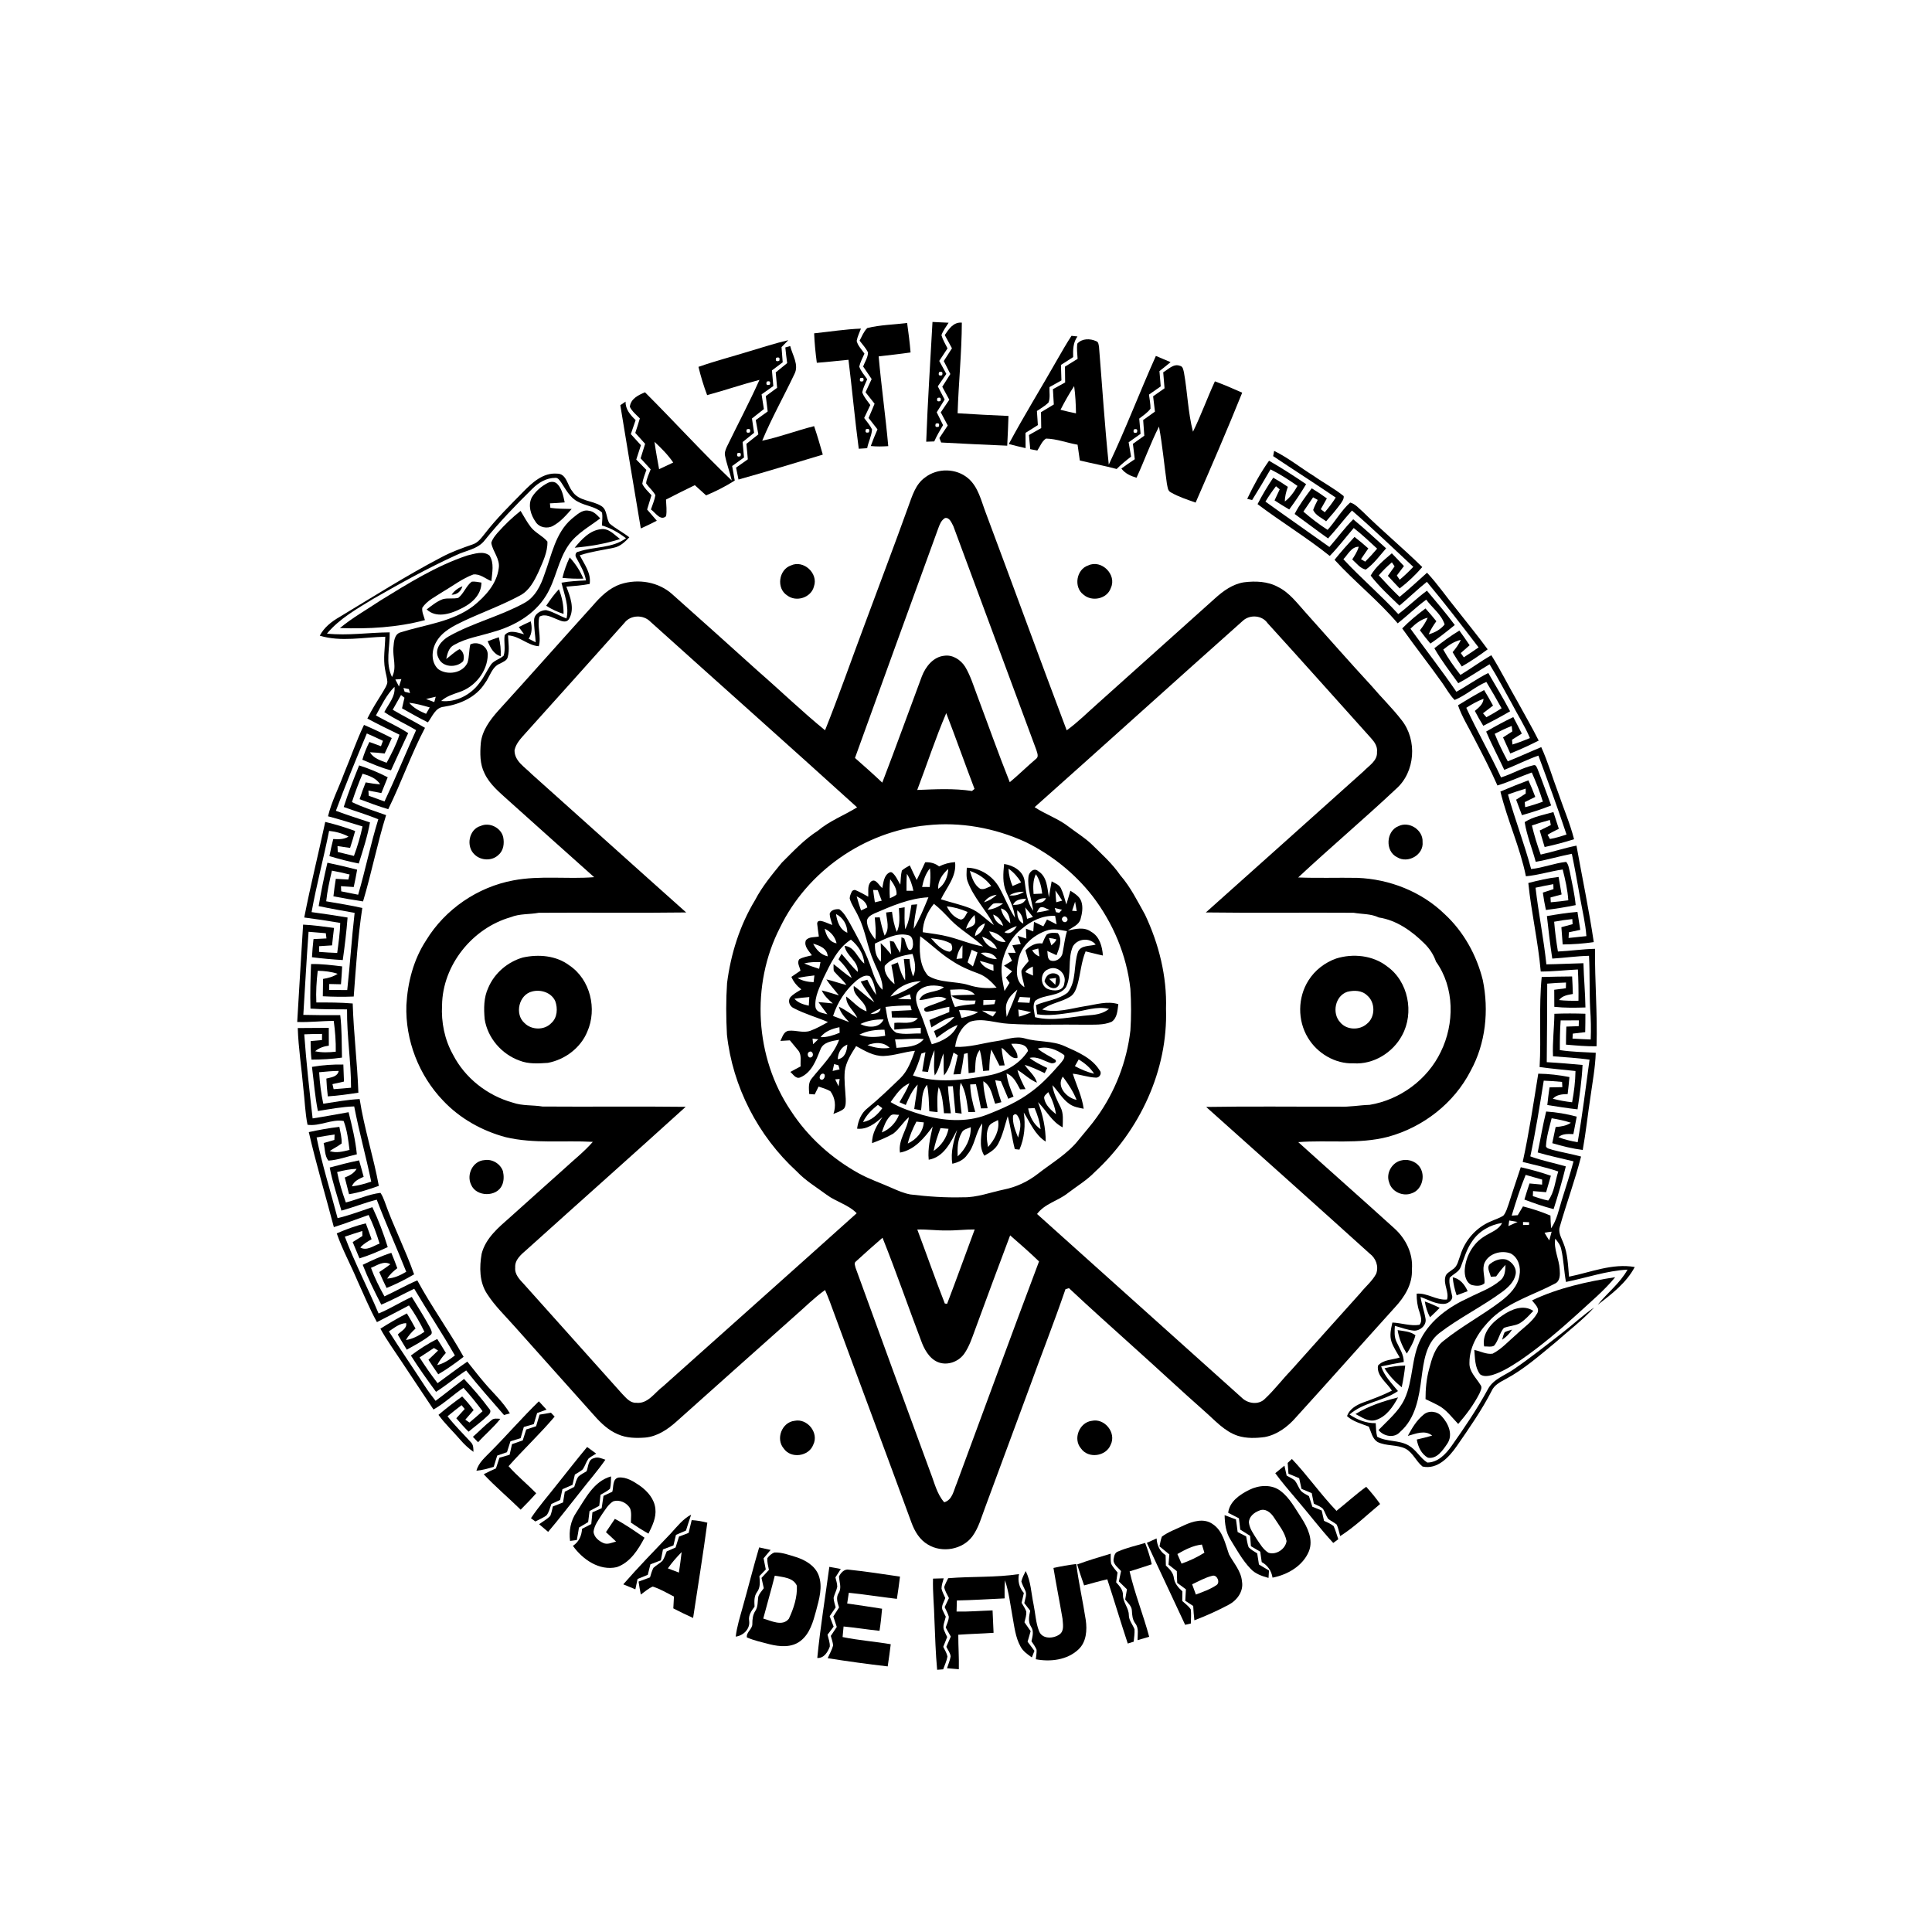 <?xml version="1.0" encoding="utf-8"?>
<!-- Generator: Adobe Illustrator 27.0.0, SVG Export Plug-In . SVG Version: 6.00 Build 0)  -->
<svg version="1.1" id="Layer_1" xmlns="http://www.w3.org/2000/svg" xmlns:xlink="http://www.w3.org/1999/xlink" x="0px" y="0px"
	 viewBox="0 0 2000 2000" style="enable-background:new 0 0 2000 2000;" xml:space="preserve">
<style type="text/css">
	.st0{display:none;}
	.st1{display:inline;fill:#009F00;}
</style>
<g class="st0">
	<path class="st1" d="M1332.15,750.87l-0.04-11.23l-9.61-5.81c-42.07-25.44-111.02-43.35-204.93-53.23
		c-68.8-7.23-124.91-7.32-127.26-7.32h-0.55c-2.35,0-58.47,0.08-127.26,7.32c-93.91,9.87-162.86,27.78-204.93,53.23l-9.61,5.81
		l-0.04,11.23c-0.18,53.02,0.49,115.71,6.86,178.68c7.07,69.91,20.07,130.86,39.74,186.32c11.3,31.86,25.03,62.29,40.81,90.45
		c17,30.33,36.95,59.05,59.29,85.35c23.76,27.97,50.97,54.09,80.88,77.63c31.48,24.78,66.91,47.47,105.31,67.44l9.23,4.8l9.23-4.8
		c38.4-19.97,73.83-42.66,105.31-67.44c29.91-23.55,57.12-49.67,80.88-77.63c22.34-26.3,42.29-55.02,59.29-85.35
		c15.78-28.16,29.51-58.59,40.81-90.45c19.67-55.46,32.66-116.4,39.74-186.32C1331.65,866.58,1332.33,803.89,1332.15,750.87z"/>
</g>
<g>
	<path d="M897.76,339.61c13.47-3.38,27.55-3.5,41.3-5.26c1.44,10.14,2.7,20.31,3.57,30.51c-11,1.61-22.04,2.77-33.05,4.07
		c2.77,31.02,7.16,61.89,9.94,92.91c-6.02,0.4-12.08,0.53-18.1-0.11c2.07-5.85,4.48-11.57,6.95-17.25c-3.1-3.93-6.17-7.85-9.21-11.8
		c2.09-4.9,4.22-9.8,6.21-14.74c-3.15-3.95-6.27-7.92-9.37-11.89c2.05-4.58,4.16-9.12,6.33-13.64c-2.91-4.37-5.89-8.68-8.81-13.01
		c1.75-4.77,4.96-9.35,5.05-14.53c-2.2-4.5-5.68-8.23-8.72-12.18C892.23,348.22,894.09,343.26,897.76,339.61z"/>
	<g>
		<path d="M965.31,333.29c5.55,0.19,11.11,0.49,16.68,0.8c-2.58,4.2-5.78,8.15-7.41,12.88c1.37,4.84,4.05,9.18,6.29,13.66
			c-2.85,4.33-5.74,8.66-8.57,12.99c2.47,4.46,4.9,8.93,7.33,13.43c-2.96,4.29-5.91,8.59-8.83,12.9c2.37,4.54,4.77,9.08,7.1,13.66
			c-2.77,4.39-5.53,8.76-8.21,13.18c2.17,4.45,4.37,8.85,6.55,13.3c-3.31,5.47-6.5,11.02-9.12,16.87c-2.77,0.09-5.57,0.19-8.32,0.3
			C960.3,415.9,963.07,374.6,965.31,333.29z M972.11,385.26c-0.99,3.08,0.06,4.14,3.17,3.15
			C976.25,385.32,975.21,384.27,972.11,385.26z M970.42,411.99c-1.03,3.08,0.02,4.12,3.13,3.15
			C974.54,412.07,973.5,411,970.42,411.99z M968.69,438.55c-1.03,3.08,0.02,4.12,3.13,3.15
			C972.83,438.62,971.79,437.56,968.69,438.55z"/>
	</g>
	<path d="M978.02,346.85c4.24-6.31,8.95-13.6,17.67-12.86c-0.11,31.31-3.4,62.52-4.37,93.81c17.53,1.08,35.09,2.09,52.66,2.79
		c-0.3,10.26-0.8,20.52-1.31,30.78c-22.82-0.89-45.61-2.11-68.39-3.29c-0.46-1.14-1.37-3.46-1.82-4.62
		c2.89-4.33,5.79-8.64,8.64-13.01c-2.43-4.52-4.84-9.04-7.22-13.58c2.91-4.39,5.87-8.72,8.83-13.07c-2.45-4.46-4.88-8.95-7.28-13.43
		c2.77-4.39,5.6-8.76,8.36-13.18c-2.26-4.48-4.54-8.97-6.8-13.43c2.79-4.43,5.66-8.8,8.47-13.22
		C983,355.95,980.51,351.39,978.02,346.85z"/>
	<g>
		<path d="M842.8,345.06c16.15-1.69,32.2-4.26,48.44-4.9c-1.58,4.22-3.61,8.32-4.41,12.77c1.18,5.09,5.22,8.91,8.04,13.15
			c-1.92,4.43-4.29,8.72-5.38,13.45c1.73,4.9,5.34,8.81,8.26,13.05c-1.88,4.41-4.18,8.74-5.17,13.47c1.65,5.02,5.4,8.97,8.36,13.24
			c-2.11,4.48-4.24,8.95-6.36,13.43c2.85,3.84,6.08,7.5,8.15,11.85c-0.44,6.71-3.8,12.84-5.05,19.41c-2.91,0.17-5.81,0.36-8.7,0.55
			c-4.07-30.62-6.84-61.42-10.64-92.08c-10.92,1.01-21.81,2.37-32.77,3.1C844.22,365.43,843.18,355.27,842.8,345.06z M890.48,391.44
			c-1.01,3.1,0.06,4.14,3.15,3.13C894.6,391.49,893.56,390.45,890.48,391.44z M896.37,444.36c-1.01,3.1,0.04,4.14,3.15,3.15
			C900.49,444.42,899.45,443.37,896.37,444.36z"/>
	</g>
	<path d="M1109.21,347.65c2.03,0.21,4.1,0.44,6.17,0.65c-4.56,6.25-4.71,13.96-4.43,21.37c-4.26,2.66-8.47,5.36-12.65,8.09
		c0.21,5.34,0.4,10.68,0.49,16.03c-4.14,2.28-8.26,4.6-12.37,6.93c-0.28,5.24,0.99,10.89-0.95,15.88c-3.5,3.61-7.96,6.02-12.06,8.85
		c0.32,4.86,0.66,9.73,0.99,14.61c-4.26,2.72-8.53,5.4-12.8,8.05c0.06,5.26,0.11,10.52,0.09,15.79c-5.85-1.31-11.65-2.72-17.42-4.24
		c16.05-29.9,33.99-58.78,50.72-88.32C1099.58,363.36,1104.14,355.36,1109.21,347.65z"/>
	<g>
		<path d="M1115.24,355.74c4.88-5.53,13.24-5.43,19.51-2.56c2.53,0.72,2.51,3.8,2.94,5.91c3.32,40.63,5.87,81.35,10.11,121.9
			c17.53-36.93,32.05-75.23,48.77-112.54c5.09,2.09,10.16,4.24,15.22,6.44c-3.78,3.17-7.66,6.23-11.53,9.29
			c0.4,5.26,0.87,10.52,1.33,15.79c-4.07,2.85-8.13,5.68-12.18,8.51c0.65,4.83,1.63,9.65,1.6,14.55c-3.08,4.26-7.62,7.09-11.68,10.3
			c0.46,5.26,0.97,10.51,1.39,15.79c-4.1,2.91-8.23,5.81-12.35,8.72c0.82,4.94,1.67,9.9,2.53,14.84
			c-5.21,4.01-10.3,8.17-14.95,12.82c-12.6-3.38-25.42-5.79-38.11-8.78c-0.82-5.45-1.58-10.9-2.34-16.36
			c-10.92-1.88-21.54-6.1-32.67-6.35c-4.35,2.74-6.14,8.23-8.99,12.37c-2.45-0.46-4.9-0.93-7.33-1.41
			c-0.47-4.88-0.91-9.75-1.33-14.63c4.2-2.45,8.42-4.86,12.69-7.2c-0.02-5.49-0.13-10.96-0.23-16.43c4.41-2.66,8.85-5.3,13.26-7.98
			c-0.32-5.28-0.65-10.56-0.91-15.86c4.22-2.34,8.42-4.65,12.65-6.95c0-5.45-0.11-10.9-0.19-16.36c4.39-2.66,8.76-5.34,13.09-8.09
			C1115.22,366.25,1114.49,360.96,1115.24,355.74z M1097.85,424.19c5.28,1.41,10.64,2.64,16.01,3.7c-0.15-9.42-0.59-18.86-1.9-28.21
			C1106.74,407.55,1102.17,415.81,1097.85,424.19z M1173.78,444.57c-0.99,3.1,0.06,4.14,3.15,3.15
			C1177.91,444.63,1176.86,443.58,1173.78,444.57z"/>
	</g>
	<g>
		<path d="M775.63,363.68c13.41-3.97,26.73-8.38,40.39-11.51c-2.32,2.43-4.65,4.81-6.99,7.18c0.42,5.24,0.85,10.47,1.22,15.71
			c-3.72,2.79-7.45,5.59-11.15,8.38c0.44,5.4,0.95,10.81,1.44,16.2c-4.07,2.83-8.11,5.72-12.16,8.61c0.78,5.07,1.6,10.14,2.39,15.22
			c-4.1,3.27-8.23,6.5-12.35,9.75c0.68,4.94,1.42,9.88,2.22,14.8c-3.95,3.25-7.92,6.42-11.89,9.59c0.46,5.32,0.99,10.64,1.46,15.96
			c-4.12,2.91-8.23,5.87-12.29,8.85c0.89,5.02,1.8,10.01,2.7,15.03c-9.4,6.02-19.4,11.02-29.65,15.37
			c-3.88-3.57-7.77-7.1-11.7-10.58c-10.03,4.79-19.93,9.86-29.83,14.91c0.21,5.72,1.08,11.51,0.08,17.21
			c-5.78,5.36-11.17-3.88-15.69-6.97c1.65-4.88,3.76-9.67,4.64-14.78c-2.51-4.6-6.74-7.94-9.63-12.27
			c0.53-5.09,2.98-9.73,4.73-14.48c-3.46-3.84-6.93-7.62-10.41-11.42c1.56-5,3.15-9.99,4.67-14.99c-3.42-3.76-6.82-7.52-10.2-11.32
			c1.67-4.98,3.29-9.97,4.73-15.01c-3.69-3.76-7.98-7.16-10.35-11.97c0.87-8.43,8.83-12.14,15.69-15.06
			c30.21,30.15,58.91,61.84,89.8,91.32c-1.96-8.64-5.22-16.93-6.93-25.61c-0.78-3.31,0.65-6.52,1.94-9.46
			c11.19-23.04,23.2-45.71,33.68-69.09c-18.2,4.75-36,10.87-54.16,15.79c-3.63-9.54-6.55-19.34-8.99-29.27
			C740.35,373.71,758.11,369.1,775.63,363.68z M803.48,370.42c-0.99,3.1,0.08,4.14,3.17,3.13
			C807.62,370.44,806.55,369.4,803.48,370.42z M793.73,395.06c-0.99,3.1,0.08,4.14,3.17,3.13
			C797.87,395.1,796.81,394.06,793.73,395.06z M773.08,444.46c-0.99,3.1,0.08,4.14,3.17,3.13
			C777.22,444.49,776.16,443.45,773.08,444.46z M677.53,457.36c1.31,9.5,3.06,18.92,4.77,28.34c4.9-2.24,9.76-4.54,14.61-6.88
			C691.47,470.81,684.59,463.93,677.53,457.36z M763.39,469.13c-1.01,3.08,0.06,4.14,3.15,3.15
			C767.53,469.19,766.47,468.15,763.39,469.13z"/>
	</g>
	<path d="M812.97,359.67c1.25-0.36,3.78-1.1,5.05-1.46c2.26,9.44,9.46,19.59,4.26,29.24c-10.89,23.01-23.48,45.25-33.24,68.77
		c18.24-3.84,35.68-10.54,53.72-15.08c3.32,9.73,6.17,19.6,9,29.48c-29.05,8.72-58.05,17.65-87.25,25.78
		c-0.87-4.1-1.71-8.21-2.53-12.31c4.03-2.89,8.09-5.76,12.16-8.59c-0.4-5.34-0.95-10.68-1.48-16.01c4.12-3.29,8.26-6.55,12.39-9.86
		c-0.91-4.92-1.84-9.84-2.7-14.78c4.1-3,8.23-5.98,12.37-8.91c-0.57-5.32-1.29-10.6-1.99-15.9c3.91-2.89,7.83-5.76,11.74-8.62
		c-0.42-5.32-0.93-10.62-1.44-15.92c3.95-3.21,7.92-6.38,11.85-9.61C814.15,370.48,813.49,365.09,812.97,359.67z"/>
	<path d="M1204.16,385.38c5.24-2.94,10.66-9.23,17.23-6.71c3.34,0.59,3.53,4.29,4.24,6.93c3.67,20.35,4.12,41.24,9.33,61.3
		c8.38-17,14.74-34.92,22.7-52.13c9.57,3.51,18.94,7.56,28.25,11.74c-15.37,38.2-31.76,76.03-48.21,113.77
		c-8.72-3.13-17.67-5.93-25.68-10.6c-3.44-1.65-3.29-5.91-4.08-9.08c-2.83-19.66-4.52-39.48-8.15-59
		c-8.78,17.17-15.16,35.45-23.27,52.93c-6-1.73-11.87-4.35-15.67-9.52c4.54-3.32,9.18-6.52,13.87-9.63
		c-0.59-5.32-1.27-10.62-1.94-15.92c3.91-2.81,7.85-5.62,11.8-8.43c-0.32-5.4-0.74-10.81-1.18-16.19c4.05-2.94,8.11-5.85,12.2-8.76
		c-0.59-5.3-1.25-10.56-1.9-15.84c3.95-2.75,7.88-5.51,11.82-8.28C1205.09,396.41,1204.64,390.9,1204.16,385.38z"/>
	<path d="M642.15,419.46c1.82-1.23,3.63-2.47,5.45-3.7c-0.25,7.98,5.03,13.94,10.41,19.11c-1.65,4.84-3.34,9.67-4.98,14.53
		c3.48,3.82,6.99,7.62,10.45,11.47c-1.63,4.94-3.27,9.92-4.83,14.89c3.5,3.57,6.97,7.14,10.49,10.7c-1.58,4.73-3.59,9.38-4.24,14.38
		c2.17,4.64,6.17,8.04,9.5,11.84c-1.46,4.94-3,9.86-4.5,14.78c3.38,3.84,6.74,7.67,10.03,11.59c-5.45,2.81-10.96,5.51-16.57,8
		C656.19,504.52,649.12,462.01,642.15,419.46z"/>
	<g>
		<path d="M1319,466.76c14.63,7.18,27.37,17.46,41.17,26.03c10.11,7.14,21.2,12.92,30.81,20.76c0.42,3.08-1.69,5.62-3.27,8.04
			c-4.6,6.33-9.76,12.2-14.91,18.07c-4.64-3.61-10.9-6.1-13.41-11.7c1.18-3.65,3.04-7.03,4.71-10.47c-1.2-0.66-3.59-1.99-4.79-2.66
			c-3.38,4.9-6.74,9.82-10.05,14.78c7.92,6.86,16.24,13.26,25.08,18.9c8.19-9.08,14.21-20.1,23.37-28.27
			c5.28,1.39,8.93,5.97,12.97,9.4c19.97,19.74,41.64,37.67,61.65,57.37c-7.01,8.17-14.84,15.62-23.39,22.15
			c-4.14-4.29-8.23-8.66-12.25-13.05c2.3-3.29,4.64-6.53,6.99-9.78c-0.7-1.04-2.11-3.13-2.81-4.2c-4.86,4.14-9.42,8.62-13.56,13.47
			c6.99,7.62,14.06,15.16,21.52,22.32c9.82-7.96,18.98-16.66,28.44-25.04c10.98,11.74,20.04,25.04,30.21,37.46
			c10.83,13.96,22.15,27.56,32.56,41.85c-8.61,6.4-17.5,12.42-26.79,17.76c-3.36-4.83-6.59-9.75-9.52-14.82
			c3.32-3.89,6.36-8.05,8.53-12.73c-6.97,1.5-12.79,5.66-18.22,10.05c5.13,9.25,11.27,17.91,17.82,26.23
			c10.81-6.57,20.99-14.11,31.97-20.38c9.8,15.6,17.9,32.16,27.15,48.08c7.28,13.43,15.03,26.61,21.87,40.29
			c-9.61,4.83-19.36,9.38-29.39,13.32c-2.56-5.53-5.09-11.08-7.52-16.64c3.17-2.09,6.38-4.14,9.61-6.19
			c-0.15-1.41-0.47-4.26-0.63-5.66c-6,2.41-11.87,5.15-17.61,8.13c3.88,9.78,8.59,19.22,13.56,28.5c11.66-4.6,23.02-9.92,34.63-14.7
			c6.99,15.41,11.65,31.71,17.65,47.51c5.41,15.96,12.16,31.48,16.32,47.83c-10.03,3.15-20.19,5.91-30.47,8.07
			c-1.71-5.7-3.4-11.4-5.09-17.08c3.8-1.94,7.64-3.82,11.49-5.68c-0.25-1.31-0.74-3.93-0.99-5.24c-6.27,1.63-12.46,3.57-18.58,5.7
			c2.43,10.2,5.49,20.25,9.1,30.11c12.42-2.74,24.54-6.78,37.04-9.25c5.97,33.26,12.94,66.39,17.9,99.83
			c-10.64,1.67-21.41,2.36-32.18,2.47c-0.51-5.95-0.93-11.91-1.35-17.86c3.86-1.06,7.73-2.11,11.63-3.15
			c-0.08-1.31-0.25-3.95-0.32-5.26c-6.31,0.65-12.58,1.54-18.79,2.74c0.84,10.32,2.2,20.59,3.89,30.83
			c12.82-0.55,25.55-2.53,38.41-2.79c-0.32,33.66,2.62,67.25,1.58,100.91c-10.58,0.15-21.12-0.82-31.65-1.71
			c0-6.23,0.15-12.46,0.38-18.67c4.26-0.19,8.53-0.32,12.82-0.46c0.02-2.03,0.08-4.03,0.15-6.02c-6.29,0.02-12.6,0.04-18.86,0.08
			c-0.7,10.22-0.89,20.48-0.84,30.72c12.31,1.9,24.77,2.05,37.18,2.77c-0.49,15.48-3.44,30.72-5.53,46.03
			c-2.79,18.18-4.69,36.47-7.94,54.58c-10.71-1.37-21.2-3.95-31.54-7.03c1.22-5.57,2.36-11.13,3.48-16.7
			c5.49-0.46,11.11-1.22,15.79-4.45c-6.5-2.15-13.2-3.51-19.93-4.64c-2.36,9.59-5.41,19.17-5.87,29.08c1.01,2.64,4.45,2.6,6.72,3.61
			c9.8,2.58,19.81,4.29,29.62,6.95c-6.23,24.43-15.01,48.14-21.94,72.36c-2.05,5.98,1.48,11.59,3.57,17
			c4.62,11.08,4.81,23.23,5.93,34.99c22.4-4.48,44.78-14.11,68.01-9.99c-8.7,16.41-23.9,28.04-38.37,39.11
			c9.99-12.41,23.08-22.3,30.91-36.4c-21.77,1.12-42.52,8.51-63.75,12.73c-2.07-11.3-2.34-22.89-4.94-34.1
			c-0.84-4.18-3.55-7.52-6.14-10.71c-1.86,10.94,4.05,21.05,4.6,31.84c0.38,5.21,0.7,12.16-4.96,14.72
			c-21.77,11.57-46.56,18.48-65.01,35.6c-12.61,12.16-23.63,28.34-23.46,46.5c-0.32,9.1,6.99,15.43,11.34,22.63
			c2.37,2.74,0.13,6.17-0.95,8.97c-5.83,11.47-13.64,21.85-22.02,31.57c-6.59-6.8-12.27-14.95-20.88-19.36
			c-4.24-2.3-8.62-4.26-12.96-6.33c-0.02-10.58,0.95-21.18,3.78-31.4c2.77-10.47,5.78-21.92,14.78-28.86
			c18.81-15.2,40.37-26.54,59.59-41.15c8.68-6.76,17.44-15.25,19.09-26.69c1.67-8.42-1.1-18.48-9.06-22.7
			c-9.65-3.65-22.55-0.15-27.07,9.69c-2.81,6.78,0.44,14.1-0.06,21.14c-3.46,3.27-8.76,2.87-13.01,1.88
			c-6.27-2.41-7.81-10.2-7.43-16.17c1.06-13.54,8.38-26.84,20.04-34.06c6.5-4.33,14.87-6.59,18.64-14.08
			c-12.29,1.77-23.94,8.43-30.91,18.83c-5.72,7.94-8.4,17.44-11.8,26.46c-1.86,5.51-7.88,7.48-11.59,11.47
			c-1.18,6.17,1.39,12.18,2.41,18.2c1.5,4.45-3.46,8.21-7.41,8.76c-8.99,0.87-16.96-4.29-25.15-7.07c1.2,7.71,3.97,15.06,5.21,22.78
			c1.04,6.5-5.64,12.27-11.84,12.06c-6.88-0.57-13.34-3.21-19.95-4.96c-0.36,5.57-0.8,11.47,1.77,16.68
			c3.1,6.69,7.48,13.05,7.45,20.74c-7.85,1.44-15.67,2.79-23.44,4.54c3.32,10.01,10.96,17.52,17.44,25.53
			c-15.5,10.68-35.81,11.57-50.15,24.32c8.04,5.4,17.29,9.16,27.11,8.91c0.3,4.67,0.25,9.46,1.5,14.04
			c10.09,5.53,22.66,3.21,32.64,9.1c7.73,4.39,11.82,12.94,19.26,17.65c10.92-0.06,19.15-8.74,25.04-17.04
			c13.43-19.13,26.65-38.51,37.8-59.1c5.62-10.43,17.61-14.04,26.75-20.5c17.57-12.03,34.23-25.3,51.03-38.37
			c10.83-8.34,20.78-17.82,32.1-25.51c-12.22,13.32-26.73,24.3-40.22,36.28c-16.41,13.47-32.48,27.74-51.33,37.79
			c-5.62,3.04-11.87,6.12-14.59,12.33c-10.32,20.02-23.23,38.54-36.04,57.03c-7.92,11.44-20.08,24.62-35.47,21.2
			c-6.71-5.36-9.86-14.34-17.67-18.5c-9.08-4.45-19.97-2.43-29.01-6.95c-5.38-3.48-6.5-10.35-8.89-15.82
			c-7.73-3.12-16.3-5.15-22.59-10.9c2.58-7.62,10.01-11.68,17.1-14.27c9.95-3.59,19.89-7.29,29.35-12.12
			c-5.09-8.24-16-15.1-14.44-25.87c5.49-6.4,15.03-5.95,22.53-8.43c-2.96-5.3-6.42-10.37-8.45-16.11
			c-2.32-6.57-0.61-13.58,0.85-20.1c9.35,0.4,18.58,3.86,27.98,2.37c3.48-3.86,1.18-9.12,0.04-13.39
			c-2.2-6.06-2.98-12.48-2.89-18.88c11.06-0.95,20.4,7.12,31.44,6.08c2.28-7.69-3.78-15.48-1.77-23.35c0.76-3.93,4.88-5.47,7.6-7.85
			c5.24-3.13,5.91-9.69,8.04-14.87c4.75-15.41,16.43-28.59,31.36-34.8c4.37-2.05,9.16-3.32,13.16-6.08
			c2.81-3.36,3.88-7.79,5.38-11.82c3.99-12.8,8.42-25.46,12.56-38.2c10.52,2.43,20.97,5.26,31.17,8.83
			c-1.63,5.68-3.27,11.36-4.92,17.04c-4.54-0.38-9.04-0.78-13.54-1.16c-0.06,1.31-0.15,3.93-0.21,5.24
			c5.26,1.63,10.49,3.51,15.94,4.56c6.44-8.64,7.09-20.06,10.37-30.09c-12.03-4.14-24.49-6.8-36.8-9.86
			c6.59-30.24,11.19-60.85,16.09-91.39c10.83,0.13,21.62,1.42,32.28,3.5c-0.51,5.87-1.16,11.74-1.84,17.61
			c-5.51,0.15-11.36,0.49-15.37,4.81c6.53,1.75,13.22,2.93,19.97,3.69c1.99-10.7,3.36-21.49,3.5-32.37
			c-12.39-1.31-24.79-2.41-37.14-4.08c1.73-31.06-0.91-62.27,2.17-93.24c10.49-0.27,20.97-0.53,31.48-0.57
			c0.34,6.04,0.61,12.1,0.76,18.16c-5.24,0.87-10.9,1.71-14.32,6.29c6.67,0.78,13.41,0.8,20.14,0.7c0.15-10.81-0.06-21.6-0.61-32.37
			c-12.82,0.65-25.61,2.13-38.45,2.13c-2.66-30.78-9.73-60.94-12.86-91.64c10.32-2.68,20.73-5.11,31.34-6.29
			c1.1,6.02,2.09,12.08,3.12,18.14c-3.86,1.04-7.69,2.07-11.51,3.13c0.08,1.23,0.23,3.72,0.3,4.96c6.04-0.53,12.1-1.18,18.14-2.05
			c-0.72-10.81-3.13-21.39-5.81-31.88c-12.79,1.82-25.19,5.83-38.07,7.03c-6.06-30.03-19.22-58.04-26.41-87.73
			c9.57-4.07,19.22-8,28.99-11.61c2.6,5.62,4.96,11.34,7.1,17.17c-3.63,1.82-7.26,3.61-10.89,5.4c0.09,1.31,0.3,3.91,0.4,5.22
			c6.23-1.5,12.33-3.48,18.35-5.68c-3.12-10.33-7.1-20.36-11.47-30.21c-11.97,4.2-23.39,9.82-35.56,13.43
			c-7.33-16.72-15.81-32.9-24.22-49.09c-5.64-11.27-12.5-21.96-16.58-33.93c8.85-5.49,17.8-10.85,27.01-15.73
			c3.19,5.28,6.29,10.62,9.25,16.05c-3.48,2.66-6.95,5.3-10.39,7.98c0.87,1.03,2.66,3.08,3.53,4.1c5.36-2.89,10.6-5.95,15.71-9.27
			c-5.07-9.21-10.35-18.29-15.79-27.28c-11.68,4.88-21.11,13.85-32.79,18.67c-5.11-5.05-8.47-11.53-12.61-17.34
			c-13.54-19.15-28.15-37.56-41.68-56.73c7.39-7.6,15.62-14.3,24.07-20.67c3.88,4.29,7.66,8.7,11.27,13.22
			c-3.08,4.26-5.95,8.7-7.94,13.58c6.31-1.79,12.37-5,16.49-10.24c-3.19-10.3-12.8-17.15-19.04-25.66
			c-10.33,7.56-19.47,16.58-29.52,24.51c-20.06-23.63-44.53-42.93-65.37-65.77c6.55-8.19,13.56-16,20.65-23.71
			c4.9,3.78,9.65,7.79,14.29,11.93c-2.53,3.7-5.07,7.39-7.58,11.09c1.08,0.65,3.27,1.96,4.35,2.62c4.33-4.31,8.45-8.81,12.37-13.49
			c-7.9-7.33-15.75-14.72-24.24-21.35c-8.28,9.63-15.94,19.79-24.79,28.91c-23.97-19.21-50.29-35.14-74.77-53.63
			c4.86-9.44,10.32-18.56,16.24-27.37c5.19,2.91,10.24,6.04,15.12,9.46c-1.69,4.9-3.13,9.94-3.08,15.18
			c5.62-4.26,9.63-10.07,13.07-16.13c-8.95-6.27-18.12-12.27-27.93-17.12c-6.14,10.7-12.5,21.24-19.02,31.71
			c-1.71-0.4-3.42-0.78-5.11-1.18c6.5-13.72,13.79-27.09,22.61-39.48c13.11,7.56,25.87,15.73,38.37,24.26
			c-5.32,9.04-11.23,17.74-17.46,26.2c-5.17-2.98-10.24-6.12-15.2-9.4c1.73-3.84,3.51-7.66,5.34-11.46
			c-0.97-0.8-2.89-2.39-3.86-3.19c-3.95,5.07-7.6,10.39-10.92,15.9c21.94,15.84,44.23,31.23,66.22,46.98
			c8.3-9.48,15.77-19.7,24.66-28.67c11.7,9.63,22.83,19.91,34.04,30.07c-6.67,7.62-12.69,16.09-21.03,22
			c-5.95-1.22-9.69-6.72-14.04-10.51c2.66-4.16,5.41-8.34,6.74-13.15c-7.69-0.02-11.17,8.15-15.9,12.9
			c18.18,19.7,38.79,37.01,56.84,56.86c10.22-7.69,19.34-16.72,29.67-24.26c9.78,11.68,19.74,23.27,28.82,35.54
			c-8.21,6.67-16.47,13.28-25.25,19.19c-3.76-4.46-7.39-9.04-10.85-13.73c3.15-4.03,6.02-8.32,8.07-13.05
			c-7.09,1.75-12.8,6.36-17.84,11.4c15.73,21.85,32.35,43.07,47.53,65.29c11.21-6.16,21.54-13.75,33.02-19.43
			c7.58,13.18,15.52,26.16,22.59,39.63c-9.1,5.3-18.37,10.3-27.75,15.03c-3.13-5.02-6.06-10.16-8.76-15.41
			c3.99-3.42,8.64-6.86,9-12.58c-6.31,2.41-12.2,5.7-17.86,9.35c11.23,24.39,24.68,47.7,35.96,72.07
			c11.44-3.5,21.85-9.95,33.53-12.6c2.89-0.87,3.5,2.47,4.48,4.37c4.86,12.33,9.27,24.83,13.87,37.27
			c-9.88,3.93-19.98,7.16-30.21,10.05c-2.09-5.34-4.07-10.68-6.04-16.03c3.29-2.15,6.61-4.24,9.92-6.34
			c0.02-1.29,0.02-3.84,0.02-5.13c-6.19,1.82-12.31,3.89-18.37,6.08c7.26,25.95,16.98,51.14,23.97,77.18
			c12.33-1.27,23.96-6.08,36.25-7.41c2.51,2.68,2.81,6.63,3.76,10.05c2.28,11.51,5,22.99,6.1,34.71
			c-10.2,2.09-20.48,3.74-30.81,5.03c-1.27-5.97-2.39-11.97-3.17-18.01c3.67-1.22,7.33-2.39,11.02-3.59
			c-0.04-1.29-0.13-3.84-0.17-5.13c-6.17,1.08-12.29,2.34-18.41,3.67c3.06,26.54,8.45,52.77,11.21,79.35
			c12.8-0.19,25.57-0.89,38.37-1.18c0.38,15.27,1.86,30.51,2.07,45.8c-10.73,0.34-21.52,0.51-32.22-0.66
			c-0.02-5.89-0.04-11.78-0.08-17.65c4.01-0.49,8.02-1.03,12.04-1.58c0.04-1.46,0.11-4.43,0.15-5.91
			c-6.52,0.15-12.99,0.59-19.45,1.14c-0.15,27.11-0.13,54.2-0.49,81.29c12.37,0.68,24.72,1.75,37.06,2.89
			c-0.72,15.41-2.94,30.7-5.19,45.95c-10.47-1.16-20.88-2.83-31.29-4.46c0.59-6.12,1.44-12.2,2.28-18.28
			c4.43-0.09,8.85-0.15,13.3-0.25c-0.08-1.35-0.25-4.07-0.32-5.41c-6.33-0.61-12.63-1.03-18.96-1.29
			c-4.18,26.2-8.34,52.43-13.89,78.38c11.97,4.41,24.51,6.82,36.74,10.35c-3.61,14.93-7.98,29.65-12.63,44.26
			c-10.3-2.64-20.35-6.12-30.24-9.92c1.65-5.6,3.44-11.15,5.3-16.66c4.33,0.4,8.68,0.82,13.05,1.2c0.02-1.29,0.02-3.89,0.04-5.19
			c-5.72-1.6-11.4-3.23-17.08-4.88c-5.64,13.75-10.14,27.94-14.46,42.17c2.07-0.17,4.16-0.3,6.25-0.44c1.8-3.04,3.59-6.08,5.43-9.1
			c9.69,2.43,19.21,5.57,28.44,9.48c0.1,4.39,0.29,8.78,0.7,13.18c5.93-8.64,7.9-19.05,10.94-28.88c4.1-13.47,8.7-26.8,12.25-40.43
			c-12.37-3.08-24.89-5.55-37.1-9.21c2.96-14.11,5.28-28.36,8.76-42.36c10.7,0.68,21.3,2.51,31.65,5.28
			c-1.16,6.02-2.32,12.06-3.48,18.1c-5.38-0.15-11.17-0.65-15.52,3.19c6.44,2.45,13.18,4.01,19.97,5.22
			c4.92-28.36,8.38-56.97,12.31-85.49c-12.56-1.79-25.21-2.47-37.84-3.48c-0.65-14.7,1.27-29.33,1.44-44
			c10.7-0.47,21.39-0.4,32.09-0.04c0.02,6.34-0.04,12.69-0.19,19.05c-4.31,0.53-8.59,1.04-12.84,1.52
			c-0.09,1.29-0.25,3.86-0.32,5.13c6.27,0.42,12.56,0.68,18.86,0.95c0.44-10.6,0.23-21.24-0.57-31.82
			c-0.89-18.26-0.23-36.55-1.2-54.81c-12.75,0.28-25.34,2.15-38.03,2.89c-2.18-14.65-3.99-29.31-5.55-44.02
			c10.49-1.77,20.99-3.5,31.63-4.31c0.91,6.17,1.88,12.37,2.89,18.56c-3.93,0.84-7.85,1.65-11.76,2.53
			c-0.08,1.46-0.25,4.43-0.34,5.89c6.14-0.65,12.29-1.35,18.45-1.92c-0.95-13.37-4.18-26.42-6.5-39.59
			c-2.72-15.24-5.41-30.49-8.55-45.63c-12.54,2.41-24.81,6.14-37.41,8.3c-3.59-13.75-9.23-27.03-11.42-41.11
			c8.93-5.76,19.68-7.48,29.75-10.35c1.88,5.76,3.78,11.49,5.6,17.27c-3.93,1.98-7.94,3.84-11.63,6.23c0.61,1.08,1.8,3.25,2.41,4.33
			c5.87-0.89,11.51-2.87,17.19-4.6c-9.1-27.45-19.05-54.62-29.12-81.73c-12.06,4.22-23.44,10.11-35.32,14.78
			c-6.14-13.26-13.07-26.18-18.77-39.65c9.18-5.36,18.52-10.41,28.1-14.99c2.98,5.66,5.95,11.34,8.81,17.08
			c-3.38,2.15-6.76,4.24-10.14,6.34c0.11,1.23,0.34,3.7,0.46,4.96c6.16-1.86,12.16-4.16,18.1-6.67
			c-5.21-12.44-12.6-23.77-18.75-35.71c-7.62-13.6-14.84-27.41-23.04-40.67c-10.87,6.42-21.26,13.64-32.39,19.6
			c-8.51-11.89-17.52-23.48-24.75-36.21c8.32-6.52,16.81-12.84,25.89-18.29c3.63,5,7.16,10.05,10.62,15.2
			c-3.06,2.7-6.14,5.4-9.19,8.07c0.8,1.1,2.37,3.32,3.17,4.43c5.15-3.34,10.24-6.76,15.29-10.28
			c-17.52-22.87-35.07-45.76-53.53-67.88c-9.8,7.85-18.79,16.62-28.4,24.68c-10.32-9.97-21.01-19.78-29.81-31.14
			c5.32-9.31,13.92-16.15,21.92-23.06c4.22,4.35,8.42,8.74,12.54,13.2c-2.45,3.27-4.92,6.53-7.35,9.8c0.74,1.08,2.22,3.27,2.96,4.35
			c4.96-4.16,9.65-8.62,14.08-13.34c-21.05-19.57-41.76-39.53-63.51-58.3c-8.49,9.42-16.15,19.55-24.73,28.88
			c-11.68-8.23-23.01-16.96-34.59-25.32c4.84-9.52,11.3-18.05,17.69-26.56c5.38,3.23,10.6,6.74,15.67,10.47
			c-2.07,3.72-4.18,7.43-6.29,11.15c1.03,0.8,3.1,2.37,4.12,3.17c4.14-4.79,7.96-9.86,11.34-15.22
			c-21.43-14.55-43.26-28.48-64.78-42.88C1318.28,470.9,1318.75,468.15,1319,466.76z M1562.35,1263.46
			c-0.21,1.44-0.65,4.33-0.85,5.76c3.17-1.39,6.34-2.81,9.52-4.29C1568.11,1264.41,1565.24,1263.93,1562.35,1263.46z
			 M1576.64,1264.99c0,0.8,0.02,2.36,0.02,3.15c2.05-0.08,4.12-0.15,6.21-0.19c0.02-0.68,0.06-2.03,0.06-2.72
			C1580.81,1265.15,1578.71,1265.07,1576.64,1264.99z M1598.92,1276.16c1.46,2.72,3.17,5.3,4.88,7.92c0.84-3.04,1.63-6.06,2.45-9.06
			C1603.78,1275.31,1601.33,1275.61,1598.92,1276.16z"/>
	</g>
	<g>
		<path d="M957.67,494.23c12.88-9.97,32.35-9.63,44.7,1.04c10.39,8.97,13.3,23.04,18.01,35.32
			c28.12,75.08,55.55,150.42,83.87,225.44c11.51-8.32,21.54-18.45,32.16-27.81c40.37-36.27,80.83-72.42,121.22-108.66
			c8.55-7.75,18.43-14.97,30.13-16.77c11.85-1.48,24.58-1.03,35.3,4.86c11.93,5.91,19.87,16.91,28.61,26.54
			c22.74,25.38,45.21,50.99,68.33,76.05c10.14,11.99,21.52,22.95,31.1,35.41c16.19,20.55,14.02,53.59-5.89,71.01
			c-33.19,31.19-68.03,60.62-101.33,91.68c20.38,0.84,40.81,0.04,61.19,0.42c33.28,1.23,66.43,14.21,90.44,37.54
			c19.6,18.09,33.07,42.4,39.46,68.2c6.5,31.52,3.06,65.54-12.54,93.96c-17.15,33.57-49.22,58.45-85.43,68.33
			c-30.41,8-62.08,3.1-93.03,5.53c33.09,29.94,66.62,59.44,99.66,89.44c11.8,10.68,19.38,26.25,17.97,42.4
			c0.78,15.03-7.58,28.46-17.46,39.06c-34.29,37.94-68.18,76.22-102.58,114.04c-8.45,9.69-19.34,17.91-32.22,20.35
			c-9.18,1.25-18.79,1.54-27.72-1.2c-14.04-4.52-23.86-16.09-34.63-25.46c-24.56-21.69-48.46-44.11-72.87-65.96
			c-22.61-20.38-45.31-40.67-67.5-61.49c-0.91,0.27-2.72,0.78-3.63,1.04c-11.87,34.69-25.36,68.79-37.8,103.27
			c-14.99,40.71-30.05,81.38-45.14,122.06c-3.97,10.3-6.74,21.31-13.32,30.38c-10.22,13.98-31.48,17.63-46.14,8.68
			c-8.49-4.88-13.73-13.7-17-22.66c-26.41-72.21-53.46-144.19-79.98-216.36c-2.93-8.26-6-16.47-9.5-24.49
			c-11.3,8.02-21.01,17.95-31.46,26.99c-40.94,36.32-81.65,72.89-122.49,109.29c-9.04,8.07-19.79,15.33-32.18,16.45
			c-9.48,0.72-19.4,0.57-28.21-3.36c-9.76-4.03-17.55-11.46-24.45-19.26c-27.56-30.7-54.96-61.55-82.49-92.29
			c-9.78-11.11-20.71-21.43-28.69-33.99c-7.96-12.16-7.94-27.53-5.53-41.36c4.12-16.26,17.59-27.37,29.65-37.98
			c18.31-16.53,36.78-32.9,55.13-49.39c10.13-9.46,21.16-17.99,30.3-28.48c-30.03-1.69-60.6,2.17-90.16-4.83
			c-24.37-6.5-47.34-19.3-64.7-37.71c-25.19-26.2-39.36-62.65-38.13-99.01c1.29-23.56,7.43-47.26,20.48-67.14
			c19.62-32.14,53.29-55.13,90.29-61.99c27.58-5.24,55.78-1.1,83.61-3.32c-29.64-26.35-59.1-52.89-88.66-79.33
			c-9.25-8.45-19.47-16.62-24.87-28.25c-4.86-9.59-4.67-20.73-3.84-31.17c1.35-12.92,9.4-23.77,17.74-33.19
			c32.9-36.13,65.25-72.78,98.04-109c7.98-9.33,17.12-18.39,29.03-22.38c18.14-5.89,39.3-2.43,53.61,10.6
			c29.83,26.46,59.42,53.19,89.08,79.86c23.1,20.12,45.14,41.45,68.88,60.79c14.32-35.68,26.94-72,40.44-108
			c15.18-41.17,30.87-82.14,45.69-123.44C944.26,513.62,947.64,501.28,957.67,494.23z M978.29,536.27
			c-4.08,2.34-5.68,7.01-7.2,11.17c-28.78,79.03-57.45,158.09-86.02,237.2c9.54,8.38,19.04,16.81,28.25,25.55
			c14.04-36.51,27.24-73.31,40.94-109.94c3.89-10.16,11.91-20.4,23.5-21.45c8.66-1.14,16.79,4.33,21.33,11.4
			c5.57,9.31,8.7,19.78,12.52,29.86c11.23,29.9,21.85,60.03,33.7,89.68c9.27-7.71,17.86-16.24,27.05-24.05
			c3.42-2.28,1.2-6.59,0.34-9.65c-28.69-77.09-57.09-154.27-85.79-231.35C985.09,541.32,983,535.4,978.29,536.27z M646.5,644.68
			c-34.04,38.17-68.2,76.18-102.39,114.21c-4.67,5.26-9.94,10.56-11.47,17.71c-0.15,11.34,10.58,17.36,17.55,24.54
			c53.46,47.74,106.63,95.76,160.14,143.43c-50.86,0.68-101.77-0.02-152.64,0.34c-9.63,1.84-19.76,0.78-28.97,4.56
			c-39.67,11.28-70.57,49.58-71.12,91.13c-0.95,17.63,2.62,35.58,11.28,51.05c12.44,24.35,35.75,42.55,62.03,49.81
			c9.88,3.46,20.48,2.32,30.66,4.01c49.41,0.38,98.82-0.29,148.23,0.32c-54.69,49.6-109.9,98.58-164.72,147.99
			c-5.51,4.79-12.35,10.3-11.74,18.41c-0.72,7.12,4.69,12.5,9.14,17.27c33.74,37.8,67.65,75.44,101.39,113.26
			c4.05,4.1,8.24,9.75,14.68,9.44c12.23,1.42,19.22-10.7,27.91-17.08c66.79-59.71,133.72-119.26,200.38-179.14
			c-8.7-8.95-21.41-11.82-31.23-19.21c-10.52-7.79-21.92-14.61-30.95-24.22c-39.89-36.51-66.32-87.67-72.15-141.51
			c-0.95-17.74-1.06-35.58,0.13-53.32c3.86-30.19,13.2-59.86,29.03-85.96c7.33-14.11,17.57-26.39,27.58-38.62
			c11.8-11.72,23.2-24.05,37.31-33.07c12.2-10.28,27.22-15.98,40.69-24.26c-70.99-64.38-142.67-128.04-213.91-192.14
			C666.15,636.17,652.92,636.35,646.5,644.68z M1286.57,642.65c-72.02,64.1-143.52,128.82-215.54,192.93
			c11.51,7.58,24.89,12.01,35.79,20.61c7.54,5.74,15.69,10.75,22.66,17.21c10.58,10.39,21.75,20.31,30.21,32.6
			c10.62,12.22,17.8,26.82,25.65,40.84c14.32,30.32,22.76,63.85,21.71,97.49c2.09,63.66-27.3,126.2-73.77,168.98
			c-8.21,8.53-18.5,14.59-27.83,21.77c-10.11,8.07-23.92,10.85-31.9,21.64c70.61,63.45,141.28,126.84,211.97,190.2
			c6.1,6.16,17.38,7.73,23.78,1.25c9.86-9.16,17.93-20,27.28-29.67c23.84-26.79,47.87-53.38,71.79-80.09
			c5.32-6.71,12.23-12.2,16.26-19.85c2.83-7.81-0.36-16.13-6.84-20.95c-56.21-50.78-112.69-101.24-169.17-151.71
			c45.78-0.8,91.62-0.13,137.42-0.32c10.68,0.55,21.2-1.54,31.84-1.86c31.38-5.19,59.78-26.06,73.59-54.79
			c14.34-29.07,14.4-66.64-4.94-93.48c-2.41-7.12-6.63-13.49-11.99-18.73c-12.94-12.9-28.78-24.15-47.23-26.96
			c-8.11-3.97-17.36-3.34-26.04-4.86c-50.99-0.34-101.99,0.34-152.96-0.34c54.58-48.61,108.91-97.49,163.37-146.22
			c5.51-5.79,14.42-10.79,13.79-19.93c0.72-5.57-2.58-10.37-6.14-14.25c-35.71-39.68-71.16-79.6-107.12-119.05
			C1306.5,636.8,1293.85,635.93,1286.57,642.65z M949.51,817.77c18.86-0.74,37.94-1.82,56.67,1.06c0.66-0.53,1.98-1.61,2.64-2.15
			c-9.95-26.08-19.22-52.41-29.27-78.44C968.35,764.27,959.63,791.3,949.51,817.77z M959.31,854.37
			c-64.29,6.16-123.78,47.68-151.82,105.83c-30.49,59.29-26.08,134.54,11.27,189.8c17.5,26.92,42.02,48.97,70.02,64.53
			c11,6.1,22.99,10.11,34.44,15.25c6.19,2.72,12.5,5.49,19.22,6.71c17.99,2.17,36.11,3.44,54.26,2.94
			c14.63,0.34,28.42-5.09,42.53-8.02c12.8-2.56,24.89-8.24,35.16-16.28c14.48-11.32,30.95-20.71,42.42-35.41
			c6.21-7.73,12.88-15.1,18.6-23.2c18.98-26.31,31.04-57.52,34.78-89.74c0.95-14.3,0.89-28.7,0-43.03
			c-3.84-34.99-18.05-68.56-39.48-96.43c-18.47-23.56-42.46-42.65-69.32-55.81C1029.67,857.07,994.05,850.5,959.31,854.37z
			 M949.58,1272.82c9.61,25.49,18.56,51.25,28.51,76.6c0.59,0.06,1.79,0.19,2.37,0.25c9.75-25.55,19.02-51.29,28.53-76.92
			c-9.84-0.11-19.64,1.23-29.48,1.01C969.53,1273.94,959.57,1272.46,949.58,1272.82z M1045.69,1278.84
			c-12.31,32.56-24.37,65.22-36.38,97.91c-3.08,8.36-5.87,17-10.98,24.39c-5.21,7.6-15.1,11.87-24.16,9.92
			c-10.01-2.18-16.03-11.61-19.62-20.48c-13.85-36.34-26.52-73.16-40.96-109.27c-9.35,8.15-18.66,16.34-27.75,24.73
			c-2.01,1.56-0.51,4.43-0.13,6.44c25.63,70.71,51.54,141.32,77.51,211.89c4.14,10.49,6.57,22.09,14.23,30.78
			c8.57-2.41,9.82-12.44,12.9-19.45c28.38-76.63,56.42-153.42,85.26-229.88C1065.94,1296.49,1055.83,1287.62,1045.69,1278.84z"/>
	</g>
	<g>
		<path d="M541.41,509.35c9.37-9.61,20.67-20.21,35.18-19.05c9.88-0.17,10.68,12.03,15.75,18.07c6.52,10.64,20.55,9.38,30.15,15.46
			c6.4,3.89,4.73,12.71,8.62,18.2c6.33,5.34,13.85,9.06,20.36,14.19c-4.48,4.73-9.46,9.57-16.15,10.81
			c-11.72,2.53-23.71,4.01-35.14,7.81c4.75,9.35,11.95,18.52,10.26,29.67c-7.98,1.54-16.09,2.11-24.16,2.79
			c3.99,10.39,8.91,22.91,2.79,33.43c-2.74,4.62-8.3,2.13-12.06,0.53c-5.85-2.15-12.39-6.42-18.58-2.87
			c-2.74,9.99,2.22,20.46-0.68,30.6c-11.66-0.82-20.04-10.71-31.82-11.23c0.25,7.35,1.71,14.91-0.25,22.15
			c-0.7,3.95-4.88,5.21-7.9,6.95c-8.76,3.42-10.58,13.68-15.86,20.5c-9.19,14.57-26.03,21.83-42.5,24.28
			c-8.74,0.82-11.85,10.07-16.45,16.15c-9.12-4.48-17.91-9.57-26.8-14.53c0.85-3.65,1.71-7.31,2.53-10.96
			c-0.87-0.7-2.66-2.13-3.55-2.83c-2.89,5.07-5.79,10.14-8.62,15.25c10.98,6.52,22.45,12.18,33.43,18.73
			c-14.34,27.3-24.45,56.55-38.05,84.21c-10.05-2.96-19.87-6.63-29.64-10.35c1.88-5.87,3.97-11.66,6.27-17.38
			c4.98,0.89,9.97,1.67,15.03,2.01c-4.08-6.4-11.32-8.95-18.24-10.98c-4.1,9.61-7.77,19.41-11,29.37
			c11.38,5.51,23.48,9.29,35.37,13.49c-9.19,29.46-15.03,59.82-23.88,89.34c-10.26-1.61-20.5-3.27-30.66-5.28
			c0.66-6.06,1.5-12.1,2.47-18.12c4.33,0.17,8.66,0.44,12.97,0.74c0.44-1.75,0.87-3.5,1.31-5.22c-6.06-1.54-12.18-2.87-18.31-3.99
			c-2.43,10.47-4.81,21.01-5.91,31.74c12.48,2.17,25,4.1,37.37,6.9c-4.67,30.36-6.55,61.08-8.89,91.68
			c-10.66,0.44-21.35,0.3-31.99-0.27c0.08-5.98,0.15-11.97,0.25-17.95c5.3-0.89,10.6-2.26,15.12-5.3
			c-6.65-2.24-13.64-2.98-20.63-3.15c-1.27,10.89-1.98,21.87-1.44,32.83c12.56-0.04,25.13-0.06,37.65,1.03
			c0.93,30.85,4.79,61.53,5.87,92.36c-10.51,1.61-21.03,3.12-31.63,3.8c-0.78-6.12-1.27-12.27-1.52-18.43
			c5.03-1.35,11.49-1.73,12.79-7.92c-6.76,0.04-13.51,0.76-20.25,1.37c0.63,10.94,1.98,21.87,4.26,32.6
			c12.54-1.84,25-4.26,37.67-4.84c4.67,30.36,14.34,59.69,19.85,89.87c-10.07,3.55-20.25,6.97-30.83,8.62
			c-1.48-5.76-3.02-11.49-4.41-17.25c4.79-1.96,9.59-4.35,12.27-9c-6.86,0.21-13.58,1.63-20.19,3.32c2.09,10.73,5.36,21.2,9.02,31.5
			c12.01-3.06,23.46-8.47,35.83-9.97c1.88,2.66,3.12,5.74,4.27,8.8c9,25.65,21.54,49.92,30.57,75.57
			c-9.16,5.36-18.62,10.16-28.48,14.1c-2.66-5.41-5.22-10.89-7.58-16.45c3.89-2.6,7.77-5.26,11.51-8.09
			c-6.88-4.01-13.75,1.22-20.1,3.7c3.74,10.26,8.64,20.02,13.94,29.54c11.47-5.26,22.4-11.63,34.02-16.55
			c14.65,27.18,32.9,52.2,47.93,79.14c-8.42,6.48-17.04,12.73-26.23,18.07c-3.48-4.96-6.9-9.95-10.16-15.03
			c3.32-3.17,6.67-6.34,9.97-9.54c-1.08-0.66-3.23-1.99-4.29-2.64c-5,3.21-9.95,6.48-14.89,9.78c5.85,9.14,12.04,18.05,18.67,26.63
			c10.26-7.43,20.31-15.16,30.78-22.3c5.89,7.22,11.47,14.68,17.59,21.73c8.87,10.56,19.38,19.85,26.46,31.84
			c-1.52,0.42-4.56,1.27-6.08,1.69c-13.22-15.24-26.71-30.26-39.15-46.14c-10.68,7.01-20.44,15.29-31.21,22.15
			c-9.04-12.27-17.86-24.72-26.03-37.58c8.61-6.44,17.57-12.42,27.28-17.08c3.06,4.75,6.06,9.54,8.93,14.4
			c-3.48,3.82-6.67,7.94-9,12.58c6.95-1.6,12.82-5.68,18.33-9.99c-13.37-23.4-28.38-45.84-42.08-69.05
			c-11.38,5.43-22.42,11.63-34.12,16.43c-6.95-13.47-13.72-27.07-19.21-41.2c9.63-4.67,19.38-9.21,29.62-12.41
			c2.18,5.24,4.27,10.54,6.19,15.9c-4.03,3.02-7.77,6.46-10.51,10.73c7.16-0.36,13.72-3.38,19.76-7.03
			c-9.94-24.96-20.97-49.49-30.53-74.62c-12.39,3.13-24.26,7.98-36.59,11.32c-4.14-14.84-9.29-29.43-12.1-44.6
			c10.07-2.75,20.17-5.34,30.4-7.41c1.63,5.64,3.23,11.3,4.73,17c-4.9,2.17-10.14,4.48-12.14,9.9c6.84-0.82,13.47-2.7,19.98-4.9
			c-5.41-26.06-12.58-51.73-17.63-77.87c-12.65,0.38-25.1,2.79-37.58,4.77c-3.04-15.08-4.2-30.43-6.12-45.69
			c10.7-1.94,21.58-2.58,32.47-2.43c0.21,5.87,0.44,11.76,0.65,17.63c-3.97,0.89-7.96,1.77-11.93,2.66c0.3,1.29,0.91,3.91,1.22,5.21
			c6-0.44,12.03-0.89,18.03-1.48c0.04-27.11-4.43-54.01-4.14-81.12c-12.61-0.11-25.27,0.09-37.86-0.8
			c-0.47-15.37,0-30.76,0.61-46.12c10.79-0.23,21.5,1.16,32.2,2.43c-0.36,6.16-0.68,12.35-1.23,18.5
			c-4.07-0.09-8.15-0.19-12.22-0.27c-0.06,2.03-0.08,4.08-0.06,6.14c6.25,0.06,12.5,0.09,18.75,0.15
			c2.94-26.61,4.56-53.34,7.66-79.94c-12.42-2.18-24.87-4.39-37.22-6.99c2.49-15.08,5.53-30.05,9.06-44.91
			c10.32,2.13,20.57,4.54,30.76,7.18c-1.01,6-2.22,12.01-3.53,17.97c-4.41-0.32-8.81-0.61-13.22-0.87c0.08,1.33,0.19,4.01,0.27,5.34
			c5.83,1.16,11.66,2.36,17.53,3.5c7.58-25.87,12.86-52.36,20.86-78.12c-11.72-4.83-23.92-8.32-35.79-12.71
			c4.64-14.59,10.22-28.86,15.94-43.05c10.18,3.27,20.1,7.37,29.6,12.31c-2.17,5.45-4.35,10.9-6.59,16.34
			c-4.46-0.89-8.91-1.79-13.39-2.58c0.09,1.35,0.25,4.03,0.34,5.36c5.41,2.01,10.85,4.01,16.32,5.91
			c11.49-24.34,21.68-49.28,32.69-73.82c-10.81-6.52-22.44-11.63-32.9-18.73c4.31-8.28,11.66-16.09,10.54-26.1
			c-8.43,8.42-13.53,19.34-19.22,29.6c11.04,6.27,22.78,11.28,33.4,18.31c-6.02,12.78-11.95,25.63-17.8,38.51
			c-10.28-2.55-19.91-6.95-29.65-10.98c1.79-6.36,4.33-12.46,7.28-18.37c3.99,1.44,7.98,2.93,11.99,4.39
			c0.66-1.88,1.35-3.72,2.07-5.57c-5.51-2.64-11.08-5.22-16.7-7.64c-11.13,26.48-22.02,53.12-32.03,80.05
			c11.65,4.39,23.5,8.11,35.3,12.04c-2.62,14.49-7.2,28.53-11.61,42.55c-10.26-2.03-20.38-4.64-30.38-7.67
			c1.12-5.95,2.47-11.84,3.95-17.67c5.41,0.34,11.04,0.49,15.81-2.53c-6.23-3.32-13.09-5.17-20.1-5.91
			c-5.62,28.12-13.05,55.85-18.14,84.08c12.44,1.69,24.89,3.5,37.27,5.6c-1.14,14.72-2.91,29.41-4.98,44.04
			c-10.66-0.66-21.3-1.58-31.88-2.94c0.36-6.27,0.87-12.54,1.58-18.77c4.46-0.28,8.93-0.49,13.41-0.68
			c-0.15-1.35-0.47-4.05-0.65-5.4c-5.95-0.55-11.91-1.03-17.86-1.48c-2.13,28.65-3.65,57.33-5.43,86.02
			c12.73,0.34,25.48,0.34,38.22,0.27c1.75,14.57,1.46,29.29,1.79,43.96c-10.47,1.5-21.03,2.03-31.59,2.09
			c-0.65-6.38-0.89-12.8-0.85-19.21c3.91-0.36,7.83-0.7,11.74-1.06c0.02-1.6,0.06-4.75,0.08-6.34c-6.16,0.02-12.29,0.13-18.43,0.42
			c2.09,29.07,5.34,58.09,8.66,87.04c12.46-1.9,24.83-4.22,37.23-6.42c3.59,14.36,7.14,28.82,8.55,43.6
			c-9.82,2.17-19.4,5.91-29.48,6.52c-3.93-4.98-3.4-12.2-4.88-18.2c3.7-1.08,7.41-2.15,11.11-3.21c0.06-1.41,0.17-4.22,0.23-5.62
			c-6.23,0.87-12.44,1.92-18.64,3.04c5.72,28.19,14.42,55.72,21.73,83.53c12.27-2.85,24.03-7.45,36-11.36
			c6.36,13.34,11.55,27.22,15.92,41.34c-9.54,4.41-19.19,8.61-29.26,11.68c-2.41-5.6-4.75-11.25-7.03-16.89
			c3.32-2.11,6.69-4.16,10.05-6.25c-0.02-1.29-0.08-3.89-0.09-5.21c-6.06,1.84-12.08,3.84-18.09,5.87
			c10.24,27.09,23.71,52.85,34.95,79.52c11.87-4.84,22.68-11.85,34.35-17.15c6.36,10.35,12.84,20.67,18.67,31.33
			c1.03,2.45,3.63,6.16,0.55,8.23c-7.48,5.98-16.09,10.37-24.39,15.08c-3.17-5.19-6.31-10.41-9.31-15.69
			c3.13-3.57,9.92-6.17,8.64-11.82c-6.9,0.21-12.35,4.94-17.84,8.55c11.99,18.88,24.68,37.29,36.85,56.04
			c3.55,5.47,7.43,10.73,11.49,15.86c9.94-7.41,19.59-15.18,29.46-22.66c9.23,9.88,18.12,20.12,26.14,31.02
			c2.18,1.94,0.8,4.81-1.04,6.44c-6.35,6.23-13.62,11.42-20.42,17.14c-4.48-4.43-8.64-9.12-12.71-13.91c2.89-3.21,5.79-6.4,8.7-9.59
			c-0.8-1.01-2.41-2.98-3.23-3.97c-4.92,3.72-9.76,7.58-14.53,11.51c7.39,9.52,16.01,17.93,24.09,26.82
			c2.79,2.6,2.68,6.5,2.72,10.01c-5.07-3.57-9.61-7.85-13.66-12.54c-7.41-8.66-15.82-16.49-22.53-25.76
			c7.9-6.71,16.13-13.01,24.53-19.07c4.27,4.43,8.23,9.16,11.87,14.11c-2.91,3.31-5.79,6.61-8.62,9.95
			c1.06,0.74,3.21,2.22,4.27,2.96c4.62-3.84,9.18-7.73,13.6-11.74c-6.21-8.36-12.75-16.51-19.79-24.18
			c-10.64,7.09-19.83,16.15-31.02,22.44c-11.19-16.64-22.21-33.42-33.36-50.1c-7.28-11.13-15.18-21.88-21.6-33.57
			c8.91-5.64,18.01-11,27.41-15.82c3.1,5.15,6.12,10.35,8.95,15.67c-3.86,3.46-7.37,7.31-9.94,11.87
			c7.09-1.03,13.34-4.52,19.15-8.49c-4.58-9.52-9.86-18.69-16-27.3c-11.06,5.76-22,11.68-33.15,17.27
			c-7.73-13.94-13.7-28.76-20.36-43.22c-6.86-16.32-15.46-31.88-21.26-48.65c9.75-4.2,19.72-7.92,30.07-10.39
			c2.05,5.45,4.07,10.94,5.98,16.45c-4.14,2.47-8.47,4.84-11.65,8.59c6.74,3.78,13.64-1.84,19.95-4.07
			c-3.02-10.14-6.78-20.06-11.34-29.62c-12.03,4.14-23.86,8.8-36,12.56c-8.59-32.79-18.35-65.29-25.93-98.35
			c10.47-2.28,21.01-4.24,31.65-5.43c0.99,5.68,2.64,11.38,2.34,17.21c-3.91,2.93-8.3,5.13-12.39,7.83
			c6.82,2.34,13.83,0.53,20.55-1.22c-1.29-10.09-2.43-20.36-6.1-29.9c-12.44-2.22-24.75,5.74-37.37,3.91
			c-2.56-12.46-2.81-25.23-4.35-37.82c-1.75-20.78-5.11-41.43-5.76-62.31c10.7,0,21.39-0.15,32.1-0.21c0,6.14,0.06,12.29,0.06,18.45
			c-5.19,0.66-10.18,2.34-14.19,5.79c7.03,1.54,14.27,1.2,21.37,0.46c0.21-10.68-0.66-21.31-2.09-31.88
			c-12.61,0-25.19,1.61-37.82,1.1c2.09-33.59,3.91-67.19,6.1-100.78c10.73,0.53,21.37,2.03,32.01,3.44
			c-0.72,6-1.46,12.01-2.03,18.05c-4.46,0.28-8.93,0.55-13.41,0.85c0,1.48-0.04,4.43-0.04,5.89c6.23,0.49,12.5,0.85,18.77,1.1
			c1.39-10.33,2.87-20.67,3.15-31.08c-12.39-2.13-24.81-4.01-37.27-5.62c6.46-33.15,14.7-65.92,21.73-98.94
			c10.51,2.47,20.84,5.64,30.97,9.4c-1.6,5.87-3.36,11.68-5.24,17.46c-4.33-0.66-8.68-1.27-13.03-1.82
			c0.08,2.01,0.17,4.05,0.27,6.06c5.59,1.35,11.15,2.72,16.74,4.1c3.69-9.95,6.71-20.14,8.89-30.53
			c-11.89-3.57-23.71-7.39-35.73-10.51c3.74-15.39,11.15-29.46,16.58-44.26c7.03-16.72,12.82-33.97,20.69-50.32
			c9.76,4.16,19.32,8.74,28.76,13.58c-2.37,5.38-4.84,10.71-7.39,16.01c-5.07-0.61-10.14-1.12-15.22-1.29
			c3.65,6.36,10.87,8.43,17.27,10.87c5.07-9.37,10.03-18.86,13.3-29.05c-11.19-5.38-22.34-10.85-33.26-16.74
			c4.84-9.67,10.64-18.81,16.36-27.96c1.69-3.13,4.03-6.21,4.37-9.84c-0.27-4.5-1.73-8.8-2.41-13.2
			c-2.11-11.15,0.06-22.45,0.21-33.66c-22.55,0.47-45.67,5.57-67.78-1.08c4.46-8.62,12.25-14.65,20.5-19.4
			c34.86-20.99,69.23-42.88,105.32-61.74c10.33-5.59,21.39-9.5,32.45-13.35c5.83-1.86,9.33-7.18,13.01-11.68
			C514.11,536.61,527.94,523.1,541.41,509.35z M551.2,505.84c-17.25,16.98-34.12,34.44-49.3,53.31c-7.18,9.5-19.85,10.68-29.9,15.63
			c-29.37,13.41-57.66,29.12-85.66,45.17c-17,10.39-34.95,20.48-47.89,35.96c21.64,2.3,43.31-1.16,64.97-1.29
			c0.36,15.37-4.77,31.71,2.37,46.2c5.36-9.67,0.42-20.57,1.5-30.85c0.49-5.7,0.85-13.73,7.66-15.44c25.34-8,53.48-10.7,75.23-27.34
			c12.2-9.9,24.01-22.66,26.1-38.87c1.65-9.71-6.23-17.25-7.69-26.33c1.08-4.08,3.91-7.37,6.55-10.52
			c7.26-8.19,15.18-15.82,23.78-22.59c3.46,5.59,6.48,11.49,10.54,16.7c4.73,6.14,12.35,9.1,17.23,15.06
			c0.34,11.02-4.88,21.22-9.1,31.1c-4.46,9.5-9.56,19.7-19.3,24.73c-18.56,10.01-38.45,17.21-57.54,26.06
			c-10.94,5.24-22.95,10.94-29.14,21.98c-4.96,8.53-5.7,20.86,1.94,28.1c9.35,6.84,25.46,4.45,30.45-6.69
			c1.9-6.08,1.37-12.61,2.87-18.79c7.67-3.86,18.14,1.65,18.07,10.6c-0.32,17.38-13.26,33.45-29.64,38.77
			c-6.57,2.24-13.35,4.39-18.6,9.16c15.29,1.69,30.49-6.27,39.48-18.43c4.94-6.1,8-13.41,12.46-19.81
			c3.38-4.01,8.93-5.17,12.75-8.66c2.15-6.88,0-14.17,1.03-21.18c5.09-6.42,13.64-2.43,20.1-1.01c-1.84-2.47-3.67-4.94-5.47-7.43
			c4.07-2.07,8.19-4.08,12.37-5.91c1.48,6.14,1.46,12.56-2.15,17.99c2.41,1.25,4.83,2.47,7.26,3.69
			c-0.38-7.66-1.86-15.25-1.63-22.93c-0.04-6.23,6.82-10.41,12.46-10.39c7.45,1.75,13.96,6.02,21.09,8.66
			c2.94-12.73-2.36-24.89-5.19-37.04c8.38-1.52,16.89-1.96,25.38-2.34c-1.5-8.42-5.91-15.75-9.88-23.16
			c-1.82-2.41-1.2-6.38,2.26-6.65c16.09-5.47,34.78-3.23,49.03-13.91c-7.6-5.62-15.79-10.62-24.96-13.16
			c0.25-4.45,0.85-8.95,0.17-13.37c-6.9-6.36-17-6.78-24.98-11.27c-8.42-4.12-12.58-12.88-17.57-20.27
			c-1.52-1.9-3.12-4.75-5.97-4.39C565.67,494.68,557.45,499.62,551.2,505.84z M409.27,703.4c1.22,2.41,2.47,4.83,3.74,7.24
			c0.82-2.56,1.63-5.11,2.47-7.64C413.92,703.1,410.81,703.31,409.27,703.4z M417.68,712.18c0.28,0.99,0.87,2.94,1.18,3.91
			c1.86,0.46,3.74,0.91,5.62,1.37c-0.3-1.04-0.93-3.1-1.23-4.14C421.39,712.94,419.53,712.56,417.68,712.18z M441.05,723.62
			c2.83,1.06,5.66,2.13,8.51,3.17c0.38-1.39,1.14-4.16,1.52-5.55C447.74,722,444.39,722.78,441.05,723.62z M423.61,727.51
			c4.56,5.47,10.96,8.76,17.44,11.44c1.25-2.22,2.53-4.43,3.8-6.63C437.86,730.34,430.85,728.29,423.61,727.51z"/>
	</g>
	<path d="M566.62,500.16c3.13-1.79,7.47-2.03,10.16,0.72c5.09,5.07,6.31,12.5,7.79,19.22c-5.09,0.46-10.2,0.72-15.29,0.97
		c0.11,1.16,0.34,3.5,0.46,4.67c7.31,1.03,14.7,0.97,22.07,1.14c-5.72,6.54-11.59,13.32-19.34,17.53
		c-5.89,3.23-14.27,1.75-17.95-4.12c-5.09-7.18-8.26-17.25-3.93-25.51C554.42,508.57,560.18,503.54,566.62,500.16z"/>
	<path d="M591.91,537.05c5.09-3.89,10.62-9.92,17.69-8.3c5.03,0.47,8.45,4.46,11.74,7.86c-11.25,8.66-24.41,15.56-32.64,27.53
		c-11.19,15.92-13.24,36.13-23.5,52.53c-12.08,19.72-33.49,31.74-55.32,37.69c-13.37,4.2-27.72,6.23-39.97,13.35
		c-5.47,2.75-6.76,9.04-7.98,14.46c4.65-3.34,8.68-7.62,13.85-10.18c4.24,2.51,5.21,8.11,3.7,12.5c-7.07,7.22-21.77,6.61-25.72-3.7
		c-4.48-9.06,3.44-17.9,10.9-22.11c24.79-13.94,52.89-20.69,77.83-34.31c11.42-6.04,17.34-18.22,21.2-29.96
		C571.12,574.55,574.96,551.5,591.91,537.05z"/>
	<path d="M594.93,566.99c7.14-8.62,15.56-18.07,27.45-19.22c8.02-0.99,13.68,5.91,19.47,10.26
		C626.67,562.96,610.81,565.58,594.93,566.99z"/>
	<path d="M483.77,575.02c7.26-1.65,16.36-5.09,22.91,0.02c5.17,7.79,2.77,17.88,1.99,26.6c-6.06-2.53-11.85-7.85-18.75-6.93
		c-11.4,4.18-21.07,11.84-31.52,17.88c-7.41,5-16.22,8.89-21.26,16.6c-0.57,4.43,1.65,8.57,2.75,12.75
		c-28.63,7.66-58.51,9.29-88.01,8.23c12.97-10.77,27.75-19.02,41.72-28.4C422.43,604.03,451.48,585.78,483.77,575.02z"/>
	<path d="M582.24,598.22c1.75-7.31,4.22-14.44,7.52-21.18c5.85,6.5,10.83,13.83,14.13,21.96
		C596.66,599.19,589.42,598.94,582.24,598.22z"/>
	<path d="M818.84,585.32c12.96-6.04,28.51,8.24,23.78,21.68c-2.89,11.68-18.28,16.62-27.7,9.4
		C803.42,609.14,806.04,589.65,818.84,585.32z"/>
	<path d="M1126.56,585.32c13.66-6.46,29.81,9.57,23.4,23.27c-3.82,11.46-19.6,14.7-28.4,6.95
		C1111.17,607.79,1114.23,589.33,1126.56,585.32z"/>
	<path d="M488.14,602.25c3.4-0.65,6.84,0.46,10.22,0.82c0.02,13.32-10.94,22.4-22.09,27.45c-10.54,5.22-24.85,9.52-34.56,0.34
		c5.24-3.97,10.45-8.28,16.68-10.6c5.24-1.46,10.81-0.04,16.07-1.37C480.15,614.33,482.43,606.79,488.14,602.25z"/>
	<path d="M467.48,615.66c2.77-4.03,6.69-6.97,11.23-8.72C477.05,612.26,473.21,615.68,467.48,615.66z"/>
	<path d="M565.42,627.07c3.99-5.98,8.21-11.84,13.15-17.1c3.21,8.15,5.02,16.79,4.81,25.55
		C577.05,633.51,570.99,630.68,565.42,627.07z"/>
	<path d="M504.79,663.83c3.84-1.48,7.69-2.85,11.59-4.18c1.61,6.42,2.28,13.03,1.94,19.66
		C510.94,677.28,507.56,670.24,504.79,663.83z"/>
	<path d="M497.72,854.96c9.1-4.05,20.93,1.92,23.18,11.61c1.31,6.34,0.46,13.83-4.75,18.28c-6.57,6.65-18.22,6.19-24.79-0.17
		C482.08,876.35,485.26,858.4,497.72,854.96z"/>
	<path d="M1447.72,855.23c11-5.55,25.59,3.95,24.92,16.3c1.42,13.41-15.25,22.8-26.35,15.84
		C1433.65,881.37,1434.75,860.17,1447.72,855.23z"/>
	<g>
		<path d="M957.73,892.63c5.22-0.28,10.3,0.97,14.42,4.29c5.17-2.58,10.75-4.08,16.53-4.48c1.84,14.78-8.7,26.1-14.65,38.51
			c9.94,3.13,20.17,5.4,29.94,9.14c9.63,3.72,16.51,11.8,24.91,17.5c-8.28-15.67-21.24-28.63-27.32-45.48
			c-1.54-4.46-0.89-9.25-0.74-13.85c13.98,0.06,26.99,8.7,33.72,20.74c5.7,10.18,9.69,21.28,16.17,31.02
			c-0.82-9.56-5.38-18.07-9.08-26.71c-4.01-9.12-3.13-19.3-2.17-28.91c9.37,1.33,19.53,7.09,21.14,17.19
			c1.54,10.73,2.24,22.17,9,31.21c-1.63-11.7-6.25-23.2-4.94-35.14c0.28-4.64,5.64-9.84,9.97-5.95c9.46,5.7,9.44,17.57,11.21,27.2
			c0.85-5.53,1.73-11.08,2.83-16.55c3.46,1.98,7.83,3.4,9.65,7.29c2.56,5.28,3.82,11.06,5.57,16.62c1.39-4.73,2.72-9.48,4.18-14.19
			c4.35,2.87,9.42,5.74,11.25,10.96c2.09,6.04,0.89,12.63-0.8,18.62c-1.84,6.04-8.53,8.19-13.13,11.68
			c7.92-1.79,17.02-4.07,24.18,1.23c8.78,4.88,11.46,15.27,12.16,24.6c-6.02-1.25-11.93-2.96-17.91-4.29
			c-4.5,10.81-5.17,22.59-8.24,33.78c-1.44,4.9-3.19,10.33-7.81,13.15c-9.06,5.62-20.31,6.63-28.86,13.26
			c14.82,3.86,29.6-1.1,44.19-3.44c11.42-1.67,23.08-5.72,34.59-2.11c-0.87,6.33-1.04,14.32-6.95,18.24
			c-8.42,3.65-17.9,2.83-26.84,3c-26.69-0.44-53.42,0.72-80.07-0.99c-13.13-0.65-26.54-6.33-39.55-2.13
			c-9.31,5.07-14.27,15.86-15.52,26.04c14.67,0.76,28.78-3.88,43.16-5.95c9.61-1.37,19.34-5.59,29.08-2.75
			c13.53,3.95,28.25,2.07,41.24,8.05c13.3,5.95,28.1,12.06,36.09,24.98c2.74,2.85,0.02,7.71-3.7,7.56
			c-8.17-0.28-15.98-3.25-24.09-4.08c3.84,12.06,9.59,23.61,11.27,36.28c-5.11-1.01-10.47-1.86-14.78-5
			c-7.29-5.05-11.53-13.11-17.59-19.4c1.08,8.17,4.83,15.54,8.45,22.83c3.27,6.44,2.3,13.85,2.18,20.82
			c-11.27-5.74-16.91-17.52-25.53-26.12c5.02,13.07,7.98,26.86,7.98,40.9c-11.08-6.99-16-19.51-22.72-30.11
			c1.9,13.01,0.8,26.27-4.48,38.39c-1.2-0.13-3.59-0.38-4.79-0.51c-2.94-11.25-4.18-22.85-7.35-34.04c-3,9.5-5.11,19.42-9.73,28.31
			c-2.98,5.93-8.89,9.37-14.44,12.54c-6.57-10.3-2.2-22.25-2.24-33.45c-7.16,9.82-7.45,23.01-15.43,32.37
			c-3.5,5.38-9.44,8.05-15.48,9.4c-1.99-12.03,1.46-23.69,4.98-35.05c-6.57,12.63-13.72,28.25-29.43,30.89
			c-1.2-11.66,1.71-23.02,4.12-34.31c-8.66,11.74-18.66,24.11-33.87,26.94c-2.09-13.32,7.73-23.97,9.21-36.68
			c-6,5.13-9.94,12.29-16.22,17.08c-6.91,4.05-14.42,6.99-21.88,9.82c-0.21-10.22,5.21-18.86,10.71-26.98
			c-7.47,6.42-15.62,13.18-26.22,11.99c1.1-8.09,4.16-16.11,10.81-21.22c11.82-9.67,22.8-20.29,33.78-30.89
			c7.94-7.69,11.66-18.37,15.29-28.51c-10.87,1.08-21.3,4.96-32.24,5.38c-10.52,0.34-19.74-5.4-28.63-10.24
			c-5.07,8-10.49,16.3-11.76,25.89c-0.85,9.57,0.53,19.17,0.99,28.72c0.04,3.34,0.3,7.07-1.69,9.97c-3.06,2.91-7.28,3.99-11.06,5.64
			c2.77-7.85,1.98-16.58-3.04-23.35c-3.76-2.43-8.17-3.53-12.33-4.98c-1.37,2.7-2.68,5.41-4.01,8.15c-1.9-0.15-3.78-0.3-5.68-0.44
			c-0.27-5.55-1.31-11.87,2.83-16.36c10.16-12.67,22.26-24.34,28.19-39.8c-7.18,1.35-16.7,2.22-19.49,10.33
			c-4.43,10.98-8.97,23.65-20.78,28.63c-4.56,1.94-7.31-3.19-10.26-5.64c3.51-1.99,7.09-3.86,10.64-5.74
			c-0.46-5.55,1.37-12.08-2.62-16.66c-2.77-3.5-5.76-6.84-8.53-10.32c-3.27,0.23-6.55,0.42-9.8,0.59c2.09-3.93,3.29-9.78,8.55-10.51
			c7.47-0.82,15.14,2.68,22.47,0c6.38-2.32,12.31-5.72,18.24-9.02c-11.63-4.96-23.9-8.36-35.13-14.21
			c-4.22-1.8-6.59-6.74-4.27-10.94c3.12-3.84,7.71-6.02,11.8-8.66c-4.45-3.46-8.09-7.77-10.28-12.97c3.1-2.18,6.25-4.31,9.4-6.4
			c-0.72-3.82-3.97-8.26-1.2-11.87c4.01-2.24,8.62-2.94,13.03-4.07c-3.13-4.54-8.49-9.35-6.27-15.41c3.1-4.07,9-3.02,13.47-4.05
			c-0.66-4.45-1.25-8.89-1.75-13.34c0.31-6.37,10.62-0.04,15.73,1.41c-1.1-3.78-2.58-7.54-2.79-11.51c1.12-4.1,6.34-5.22,10.07-4.73
			c4.98,3.67,7.85,9.35,10.9,14.57c7.47,13.7,15.2,27.36,20.55,42.06c3.57,9.25,5.74,19.57,13.16,26.71
			c0.65-10.45-5.19-19.57-8.89-28.91c-6.82-15.12-8.53-32.01-16-46.87c-2.77-6.35-7.14-11.97-9.04-18.66
			c-0.01-2.47,1.03-4.73,2.07-6.96c0.75-1.61,2.65-2.33,4.28-1.61c4.4,1.93,8.65,4.19,12.8,6.64c0.44-5.07-1.08-11.11,2.53-15.31
			c4.98-4.65,8.47,3.69,12.04,6.36c1.23-5.86,1.7-13.42,7.68-16.22c0.9-0.42,1.98-0.25,2.74,0.39c3.81,3.2,5.66,8.15,8.27,12.31
			c0.46-4.86,0.38-9.82,1.58-14.57c2.41-2.22,5.38-3.72,8.21-5.34c2.32,5.07,4.67,10.13,7.16,15.1
			C952.03,904.94,954.83,898.77,957.73,892.63z M954.56,918.2c2.6,0,5.22,0,7.85,0.02c0.74-6.44,1.06-12.92,0.3-19.36
			C958.15,904.41,955.91,911.27,954.56,918.2z M971.26,920.1c6.91-4.65,9.9-12.61,10.41-20.65
			C975.82,904.79,970.65,911.76,971.26,920.1z M1043.98,899.24c0.27,6.21,1.71,12.29,4.2,17.99c2.96-1.25,5.93-2.53,8.89-3.82
			C1053.61,907.91,1049.37,902.91,1043.98,899.24z M1003.99,901.58c2.05,6.8,4.37,14.44,10.71,18.5c4.01,1.35,7.77-1.6,11.42-2.85
			C1020.59,909.77,1012.75,904.47,1003.99,901.58z M938.81,904.6c-0.44,5.83-0.46,11.7-0.4,17.55c2.37,0,4.75-0.02,7.14-0.02
			C944.28,915.94,942.25,909.92,938.81,904.6z M1069.95,925.44c2.96-0.13,5.95-0.25,8.93-0.38c-0.8-7.09-2.51-14.13-6.55-20.1
			C1069.19,911.37,1069.42,918.53,1069.95,925.44z M921.49,910.15c-0.7,6.53-0.74,13.15-0.28,19.72c2.34-1.23,5.07-1.99,6.91-3.99
			C928.5,919.86,924.81,914.77,921.49,910.15z M903.86,921.28c0.53,4.27,1.12,8.53,1.82,12.78c2.36-0.55,4.71-1.1,7.09-1.67
			c-1.39-3.65-2.79-7.29-4.2-10.94C907.39,921.41,905.03,921.32,903.86,921.28z M1044.91,926.87c5.4,0.8,10.66-0.74,15.14-3.74
			C1054.71,923.01,1049.47,924.09,1044.91,926.87z M1092.57,921.85c0.19,4.05,0.47,8.09,0.84,12.14c2.05-0.55,4.1-1.1,6.19-1.65
			C1097.34,928.79,1095.04,925.25,1092.57,921.85z M1018.66,934.07c4.9-1.56,9.42-4.16,13.09-7.81
			C1026.37,926.9,1021.62,929.49,1018.66,934.07z M886.78,927.84c1.33,4.94,2.91,9.78,4.56,14.63c2.18-0.97,4.39-1.94,6.52-3.1
			C896.85,933.48,891.62,930.36,886.78,927.84z M905.34,945.52c-3.34,1.58-7.43,3.67-7.92,7.79c0.21,7.29,4.33,13.68,8.68,19.26
			c1.03-7.6,0.08-15.22-0.55-22.8c1.29-0.04,3.86-0.11,5.15-0.15c1.33,6.38,2.83,12.73,5.02,18.9c5.64-6.99,2.18-15.92,1.58-23.9
			c2.01-0.27,4.05-0.51,6.08-0.76c0.91,7.09,2.18,14.19,5.02,20.82c3.69-7.69,2.56-16.3,2.13-24.49c1.5-0.25,4.46-0.74,5.95-0.99
			c-0.09,7.58-0.4,15.2,0.57,22.76c4.22-7.79,4.94-16.74,6.46-25.3c1.5-0.11,4.46-0.38,5.95-0.51c-1.56,8.4-3.25,16.81-3.61,25.4
			c6.12-10.37,10.7-21.56,15.25-32.67C941.39,929.87,923.18,937.85,905.34,945.52z M1048.67,936.71c5.45,0.13,11.21-0.78,13.54-6.42
			C1056.95,930.59,1051.05,931.2,1048.67,936.71z M1071.39,934.75c4.41-0.02,9.63-0.06,11.4-5.03
			C1078.31,929.77,1073.9,930.65,1071.39,934.75z M1028.36,935.43c-2.47,1.63-4.14,4.14-6,6.38c5.89-0.57,11.34-2.96,16-6.59
			C1035.01,935.09,1031.61,934.58,1028.36,935.43z M1109.84,942.81c1.2,0.09,3.59,0.3,4.79,0.4c-0.55-3.27-1.12-6.53-1.69-9.78
			C1111.89,936.54,1110.83,939.65,1109.84,942.81z M966.77,935.62c-6.78,8.4-11.36,18.48-11.61,29.39
			c8.99,1.33,18.07,2.37,26.9,4.67c11.99,3.08,23.48,8.04,35.73,10.09c-10.47-10.05-23.5-17-33.61-27.47
			C978.63,946.51,973.14,940.58,966.77,935.62z M980.15,938.28c2.89,6.19,7.71,11.82,14.53,13.7c4.01-0.59,5-5.07,7.01-7.92
			C994.81,941.11,987.59,938.97,980.15,938.28z M1061.25,939.35c0.57,3.95,1.23,7.88,1.98,11.82c2.01-0.63,4.05-1.27,6.08-1.9
			C1066.7,945.88,1064.02,942.56,1061.25,939.35z M1075.57,940.56c-0.59,1.01-1.79,3.02-2.37,4.01c4.52-0.57,8.99-1.46,13.39-2.68
			C1083.17,941.08,1078.55,936.8,1075.57,940.56z M1091.85,939.96c0.36,1.08,1.04,3.27,1.39,4.37c0.82,0.13,2.45,0.42,3.27,0.57
			c0.72-0.78,2.15-2.34,2.87-3.12C1096.87,941.15,1094.36,940.54,1091.85,939.96z M1036.11,940.41c1.37,6.16,4.81,11.53,9.8,15.41
			C1045.36,949.26,1043.45,942.08,1036.11,940.41z M1053.02,942.35c-0.13,5.47,0.87,11.21,6.29,13.83
			C1059.08,950.82,1057.54,945.62,1053.02,942.35z M865.44,946.21c1.1,7.75,3.89,16.05,11.72,19.36
			C877.11,957.32,872.85,949.91,865.44,946.21z M1028.12,946.74c1.27,5.57,4.96,9.82,10.41,11.63
			C1036.7,953.18,1033.45,948.64,1028.12,946.74z M1057.98,961.33c-10.6,7.94-16.81,20.29-20.1,32.86
			c-2.58,10.51-0.11,21.31,1.98,31.69c1.69-2.85,3.42-5.66,5.22-8.43c-1.23-1.84-2.47-3.69-3.69-5.49c2.11-2.17,4.26-4.27,6.36-6.42
			c-2.83-1.94-5.66-3.86-8.43-5.87c2.75-1.73,5.53-3.4,8.34-5.05c-1.46-2.77-2.89-5.55-4.24-8.32c2.66,0,5.34,0.04,8.02,0.08
			c-1.16-2.62-2.32-5.26-3.44-7.88c2.89-0.42,5.79-0.8,8.7-1.2c-1.12-2.83-2.24-5.66-3.29-8.51c3.02,0.91,6.06,1.88,9.1,2.85
			c-0.17-3.44-0.34-6.88-0.46-10.32c2.53,0.95,5.05,1.92,7.6,2.87c0.23-3.31,0.44-6.59,0.74-9.88c3.23,1.48,6.48,3.04,9.71,4.6
			c1.23-2.36,2.49-4.71,3.76-7.05c3.29,1.71,6.59,3.38,9.95,5.02c-0.51-2.93-1.04-5.85-1.54-8.76
			C1079.46,947.42,1067.53,953.22,1057.98,961.33z M999.98,961.44c2.81-1.29,6.19-1.9,8.4-4.26c2.36-2.87,0.65-6.72,0.55-9.97
			C1004.81,951.16,1001.65,955.97,999.98,961.44z M1100.17,949.61c-2.72,2.51,1.5,6.88,4.05,4.14
			C1107.01,951.24,1102.68,946.76,1100.17,949.61z M1009.31,968.98c5.68-2.32,9-7.33,10.33-13.16
			C1013.81,958.06,1009.73,962.6,1009.31,968.98z M1039.76,965.01c5.91,3.12,10.16-1.61,12.84-6.36
			C1048.02,960.15,1043.71,962.3,1039.76,965.01z M853.7,961.35c1.44,6.84,4.69,13.83,12.35,15.2
			C864.51,969.74,859.88,964.4,853.7,961.35z M1082.92,963.49c-13.39,4.84-25.76,15.5-28.69,29.98c-1.98,9.71-3.69,22.36,6.27,28.44
			c-0.68-5.74-3.31-11.23-3.13-17.04c1.79-3.8,4.84-6.76,7.5-9.92c-1.16-3.72-2.3-7.43-3.38-11.15c4.77-4.64,10.64-8.09,17.53-7.12
			c1.37-3.13,2.56-6.38,4.52-9.21c3.38-2.22,7.67-2.01,11.55-1.48c5.24,6.84,1.31,15.75-1.37,22.83c-3.21-1.52-6.4-3-9.63-4.41
			c0.76,3.17-0.17,7.54,2.91,9.65c5.38,2.43,12.01-1.82,12.96-7.43c1.52-7.58,2.3-15.29,4.58-22.68
			C1097.44,962.75,1089.93,960.76,1082.92,963.49z M1023.99,964.2c3.27,6.59,9.27,11.68,17.04,10.85
			C1037.01,969.21,1031.16,964.94,1023.99,964.2z M905.76,976.77c-0.25,6.82,0.76,13.85,6.1,18.71c0.51-6.4-0.04-12.8-0.15-19.19
			c3.95,3.61,7.41,7.71,10.85,11.82c-0.47-4.71-0.99-9.38-1.41-14.1c1.04,0.21,3.12,0.63,4.16,0.84c2.01,3.89,4.12,7.75,6.44,11.49
			c1.12-5.3,1.33-10.73,1.44-16.11c0.74,0.34,2.24,1.03,2.98,1.37c1.27,3.78,2.17,7.75,4.24,11.23c3.48,2.41,4.69-2.43,4.77-5.07
			c-0.08-3.91-0.61-8.95-5.28-9.73C927.91,965.18,916.36,972.04,905.76,976.77z M952.6,969.21c-0.93,13.72-1.39,29.75,8.07,40.81
			c12.52,7.79,28.17,5.45,41.91,9.63c9.4,3.08,19.32,3.86,29.12,2.75c-5.34-6.1-11.36-12.04-19.17-14.74
			c-9.42-3.4-18.67-7.39-26.99-13.01C973.65,987.37,963.85,977.34,952.6,969.21z M1016.66,969.72c2.85,6.5,7.9,12.01,15.44,12.46
			C1029.16,975.75,1023.27,971.72,1016.66,969.72z M1085.85,971c0.82,2.55,1.67,5.09,2.55,7.64c1.94-1.88,4.35-3.51,5.17-6.21
			C1091.03,971.68,1088.43,971.3,1085.85,971z M880.87,972.69c-14.08,9.04-21.14,25.04-28.29,39.49
			c-3.93,9.59-9.44,19.43-8.43,30.11c0.8,5.98,7.77,6.29,12.35,7.71c-3.1-4.22-6.33-8.32-9.25-12.63c4.98,0.36,9.94,0.91,14.91,1.42
			c-4.52-3.88-9-7.98-11.47-13.51c5.98,1.41,11.8,3.44,17.71,5.15c-4.31-5.55-9.12-10.7-12.96-16.57
			c7.03,1.52,13.75,4.18,20.76,5.79c-3.7-5.4-8.95-9.42-13.05-14.44c-0.38-2.37-0.25-4.79-0.25-7.14
			c6.36,4.65,12.03,10.22,18.79,14.32c-2.89-7.5-8.15-13.62-13.66-19.28c0.78-1.42,2.37-4.29,3.15-5.72
			c5.53,6.31,10.56,13.05,16.77,18.73c1.04-11.23-11.95-16.32-13.64-26.92c10.54,0.72,13.11,12.54,20.4,18.26
			C894.21,987.56,888.3,978.86,880.87,972.69z M963.75,971.26c5.3,5.79,11,12.75,19.26,13.96c3.86-1.16,2.83-5.4,1.67-8.23
			C978.38,973.2,970.92,972.17,963.75,971.26z M1110.62,979.75c-5.81,13.35-0.72,29.08-7.16,42.23c-7.39,10.18-22.34,6.97-31.82,14
			c-3.21,5.17-0.78,11.46-0.15,17.02c18.92,4.64,38.11-0.72,57.07-2.11c6.93-0.47,14-1.96,19.47-6.52
			c-12.65-3.04-25.11,1.98-37.56,3.69c-12.16,1.67-24.54,3.93-36.8,1.9c-0.44-3.19-0.84-6.35-1.23-9.52
			c10.77-4.6,23.37-5.55,32.79-12.9c9.5-11.97,5.89-28.61,10.75-42.29c3.02-6.97,12.2-5.6,18.29-7.43
			C1128.17,970.29,1115.44,971.43,1110.62,979.75z M841.77,976.92c3.15,6.17,8.05,11.49,15.08,13.09
			C856.34,981.79,848.54,978.8,841.77,976.92z M990.16,992.71c1.5-0.15,4.52-0.46,6.02-0.63c0.13-4.48,0.23-8.97,0.19-13.45
			C992.78,982.55,991.17,987.6,990.16,992.71z M1068.54,983.57c1.56,3.12,4.18,5.34,7.45,6.59c-0.36-2.77-0.74-5.53-1.16-8.26
			C1073.25,982.32,1070.12,983.15,1068.54,983.57z M1005.89,983.23c-1.44,4.31-2.87,8.62-4.26,12.97c1.39,1.06,4.16,3.17,5.53,4.24
			c1.77-4.77,3.32-9.61,4.75-14.49C1009.92,985.02,1007.9,984.1,1005.89,983.23z M1015.31,986.52c4.67,3.99,10.41,6.29,16.57,6.38
			C1028.69,986.56,1021.73,985.38,1015.31,986.52z M915.9,999.83c-1.1,7.77,4.56,14.32,10.13,18.94
			c-0.65-6.67-2.03-13.22-3.27-19.79c2.22-0.91,4.46-1.8,6.72-2.68c1.86,6.42,3.76,12.94,7.52,18.54
			c0.38-7.41-0.51-14.76-1.35-22.11c1.46,0,4.39,0,5.87,0c0.53,6.14,1.41,12.29,3.76,18.05c3.59-7.56,1.88-15.75-0.66-23.27
			C934.31,989.08,922.99,991.57,915.9,999.83z M832.5,997.33c5.05,2.15,10.24,3.97,15.48,5.59c0.34-1.73,1.03-5.19,1.37-6.9
			C843.69,995.77,838.01,995.92,832.5,997.33z M1014.27,994.78c2.87,5.64,8.42,8.49,14.23,10.2c-0.04-1.54-0.11-4.64-0.17-6.17
			C1023.69,997.25,1019.02,995.84,1014.27,994.78z M1061.42,1006.29c2.6,1.25,5.24,2.47,7.94,3.63c-0.06-2.34-0.15-7.01-0.19-9.35
			C1066.26,1002.04,1063.01,1003.23,1061.42,1006.29z M1084.94,1003.46c-8.15,3.1-8.49,16.03-0.97,20.04
			c6.14,2.93,17.19,3.06,17.84-5.91C1104.48,1007.89,1094.09,998.69,1084.94,1003.46z M825.66,1012.45c5.02,3,10.77,4.1,16.57,4.29
			c0.21-1.75,0.63-5.24,0.84-6.99C837.23,1010.43,831.4,1011.19,825.66,1012.45z M887.1,1014.69c-11.49,9.67-20.16,22.68-24.7,37.03
			c5.53,2.15,11.08,4.31,16.64,6.36c-4.39-4.71-9-9.54-10.66-15.98c6.78,3.19,12.71,7.83,19.13,11.63
			c-3.46-7.62-11.99-13.01-11.47-22.11c7.07,5.03,12.58,12.33,21.01,15.33c-0.3-11-14.82-15.16-13.22-26.29
			c7.48,5.13,13.72,11.87,21.33,16.85c-4.64-7.18-9.99-13.89-14.17-21.35c2.28-0.66,4.56-1.33,6.84-1.96
			c2.64,5.47,5.53,10.87,9.25,15.71c-1.22-6.63-2.36-13.62-6.48-19.15C895.88,1008.34,890.86,1011.99,887.1,1014.69z
			 M921.83,1031.69c11.28-3.51,21.6-9.59,31.52-15.94C941.11,1015.94,929.03,1021.68,921.83,1031.69z M951.14,1025.46
			c-5.28,5.78-2.24,14.06,0.32,20.36c5.21,11.42,8.23,23.65,13.15,35.2c10.98-3.06,22.15-8.85,26.71-19.97
			c-8.07,3-14.89,8.36-21.77,13.41c-0.93-2.36-1.82-4.71-2.7-7.07c7.67-3.86,15.46-7.98,21.12-14.63
			c-9.04,0.61-16.2,6.63-23.84,10.83c-0.68-2.56-1.35-5.11-1.99-7.66c6.8-2.83,13.68-5.51,20.54-8.23c0.02-1.39,0.09-4.14,0.11-5.51
			c-7.58,1.23-14.84,3.91-22.4,5.11c-2.55,0.44-4.84-1.5-3.06-3.97c7.28-3.55,15.33-5.24,22.47-9.14
			c-8.72-5.74-18.73,1.16-28.1,1.01c4.37-10.49,17.91-6.69,25.49-13.39C968.62,1019.42,958.09,1018.96,951.14,1025.46z
			 M983.59,1024.57c0.57,6.21,2.18,12.29,4.96,17.9c6.71-1.71,13.58-2.53,20.48-3.04c0.25-0.91,0.7-2.75,0.95-3.67
			c-8.55-0.3-18.12,1.12-25.1-5.05c8.07-0.99,16.2-0.51,24.3-1.06C1002.64,1022.25,992.29,1024.49,983.59,1024.57z M1042.57,1037.28
			c-2.17,4.88-0.95,10.32-0.44,15.43c3.89-9.33,8.05-18.58,11.04-28.25C1048.88,1027.99,1044.68,1032,1042.57,1037.28z
			 M929.5,1034.05c4.56,0.23,9.14,0.36,13.72,0.47c-0.32-1.33-0.99-3.97-1.31-5.3C937.73,1030.74,933.59,1032.34,929.5,1034.05z
			 M822.38,1033.88c3.84,4.35,9.38,6.02,14.87,7.18c0.19-2.98,0.38-5.97,0.55-8.91C832.64,1032.53,827.49,1033.1,822.38,1033.88z
			 M1055.7,1032.03c-0.59,1.39-1.79,4.14-2.37,5.51c4.1,0.23,8.24,0.42,12.39,0.59c0.21-1.37,0.66-4.1,0.87-5.45
			C1062.96,1032.43,1059.33,1032.22,1055.7,1032.03z M1018.01,1035.21c-0.04,1.31-0.11,3.91-0.15,5.22
			c3.82-0.3,7.66-0.61,11.49-0.91c0.32-1.1,0.95-3.31,1.27-4.43C1026.41,1035.11,1022.21,1035.15,1018.01,1035.21z M916.66,1042.37
			c1.94,9.27,2.03,21.39,11.23,26.75c8.19,2.17,16.89,0.49,25.29,0.74c0-1.98,0-3.95,0.02-5.91c-9.18,0.38-18.31,1.14-27.45,1.88
			c0.02-1.73,0.06-5.19,0.08-6.91c8.11-1.14,18.47,2.36,24.37-4.96c-8.91-1.03-17.88-0.32-26.82-0.63c-0.19-2.2-0.36-4.41-0.51-6.59
			c6.93-0.38,13.91-0.76,20.86-1.06c-0.3-1.18-0.93-3.53-1.23-4.71C933.83,1040.81,925.21,1041.32,916.66,1042.37z M901.03,1049.74
			c4.46-0.21,9.56-0.47,10.6-5.81C907.94,1045.6,904.39,1047.52,901.03,1049.74z M992.76,1045.71c0.84,2.68,1.71,5.38,2.58,8.07
			c5.97-1.22,11.82-3.04,17.23-5.89C1006.17,1045.77,999.43,1045.54,992.76,1045.71z M1016.57,1046.24
			c3.65,2.15,7.39,4.14,11.19,6.04c0.93-1.25,2.79-3.76,3.72-5.02C1026.52,1046.72,1021.54,1046.38,1016.57,1046.24z
			 M1054.12,1045.07c0.19,1.84,0.53,5.53,0.72,7.37c4.33-1.16,8.57-2.66,12.67-4.54
			C1063.09,1046.76,1058.62,1045.84,1054.12,1045.07z M890.71,1060.04c7.56,4.12,19.97,4.46,23.96-4.69
			C906.44,1055.13,898.18,1056.5,890.71,1060.04z M849.43,1073.64c6.9,0.3,13.49-1.96,19.78-4.52c-0.06-1.44-0.17-4.31-0.23-5.76
			C861.61,1064.88,854.2,1067.44,849.43,1073.64z M889.67,1071.09c8.57,3.31,17.84,2.64,26.71,1.14c-0.25-2.09-0.49-4.18-0.74-6.27
			C906.72,1065.92,897.66,1066.91,889.67,1071.09z M841.15,1075.16c0.13,1.46,0.44,4.35,0.57,5.79c1.79-1.71,3.57-3.42,5.36-5.11
			C845.59,1075.67,842.63,1075.33,841.15,1075.16z M926.56,1075.96c0.49,2.93,0.97,5.83,1.48,8.78c9.8-0.95,21.49-0.57,28.25-9.1
			C946.37,1074.66,936.47,1076.05,926.56,1075.96z M898.02,1081.9c7.29,2.79,15.18,4.05,22.95,2.85
			C914.76,1078.37,905.7,1078.92,898.02,1081.9z M1046.9,1080.55c2.24,4.73,7.18,9,6.31,14.68c-6.97,1.5-10.92-7.43-16.36-10.58
			c0.44,6.17,1.8,12.2,3.19,18.22c-1.35,0.06-4.05,0.17-5.38,0.23c-2.85-5.55-5.55-11.15-8.49-16.62
			c-1.54,7.12-1.98,14.4-2.11,21.68c-2.13,0.17-4.24,0.34-6.34,0.53c-0.8-7.29-1.54-14.61-3.44-21.71
			c-5.41,6.46-4.2,15.27-5.07,23.08c-2.17,0.27-4.33,0.55-6.48,0.85c-0.34-6.93-0.63-13.87-0.99-20.78
			c-0.93,0.21-2.79,0.65-3.72,0.85c-0.93,7.03-2.09,14-3.59,20.92c-2.51,0.09-4.98,0.21-7.45,0.32c1.48-6.65,3.15-13.26,4.56-19.93
			c-1.12-0.66-3.38-1.98-4.5-2.64c-2.32,8.21-4.03,16.95-9.8,23.59c-0.78-7.56-0.08-15.16-0.57-22.74
			c-3.13,7.56-4.01,16.03-8.99,22.78c-1.63-8.64-0.15-17.42-0.32-26.12c-3.36,7.12-5.03,14.86-6.72,22.51
			c-1.5-0.15-4.5-0.46-5.98-0.59c1.03-6.63,2.26-13.22,3.36-19.81c-1.04,0.34-3.17,1.04-4.24,1.41c-2.26,7.79-5.15,15.39-8.7,22.68
			c24.91,8.19,51.75,4.84,77.01,0.19c16.47-2.75,32.92-11.23,42.08-25.59C1062.92,1080.21,1053.06,1080.27,1046.9,1080.55z
			 M867.23,1096.53c7.58-1.23,9.48-8.59,9.92-15.16C870.71,1083.86,867.48,1089.84,867.23,1096.53z M1074.3,1085.51
			c5.36,4.83,12.08,7.58,18.07,11.46c2.51,2.85-2.03,4.08-4.22,3.65c-7.37-2.2-14.23-7.5-22.34-5.47
			c5.57,4.33,11.93,7.41,18.29,10.41c-0.87,1.77-1.75,3.57-2.62,5.36c-6.78-3.13-13.49-6.57-20.74-8.51
			c4.14,6.21,10.62,10.9,12.73,18.35c-7.6-2.98-13.18-9.16-20.23-13.07c1.8,6.97,5.15,13.37,8.38,19.78
			c-1.41,0.06-4.22,0.17-5.62,0.23c-3.51-6.34-6.61-13.81-14.02-16.45c0.87,8.38,4.14,16.19,7.24,23.94
			c-1.35,0.57-4.07,1.69-5.41,2.26c-2.64-6.06-5.11-12.18-7.73-18.24c-1.46-0.23-4.39-0.7-5.83-0.93c1.54,7.71,3.91,15.22,6.38,22.7
			c-1.61,0.4-4.83,1.22-6.42,1.61c-3.12-8.19-3.99-18.41-12.29-23.29c0.06,9.5,2.62,18.69,4.45,27.96
			c-1.73,0.04-5.17,0.11-6.88,0.15c-1.61-8.38-3.27-16.74-5.19-25.04c-1.5,0.06-4.46,0.17-5.97,0.23
			c0.28,9.71,2.43,19.19,5.26,28.46c-2.39,0.06-4.77,0.09-7.14,0.15c-1.61-10.33-2.45-21.2-7.9-30.4
			c-2.62,10.58-0.08,21.37,0.91,31.99c-1.61-0.21-4.83-0.61-6.44-0.82c-0.97-9.18-1.71-18.37-2.6-27.55
			c-1.27,0.04-3.84,0.11-5.11,0.13c0.49,9.37,1.86,18.64,3,27.93c-1.77-0.02-5.32-0.08-7.09-0.09c-0.99-9.14-1.42-18.58-5.49-26.99
			c-1.98,8.49-1.37,17.23-1.14,25.87c-2.87-0.3-5.74-0.63-8.57-0.93c-0.49-9.16-0.51-18.37-2.32-27.39
			c-6.23,7.33-4.9,17.46-6.23,26.37c-1.75-0.32-5.28-0.97-7.05-1.29c1.04-8.45,2.68-16.81,3.55-25.29
			c-5.79,5.97-9.1,13.64-12.33,21.14c-2.18-0.95-4.33-1.9-6.48-2.85c3.67-6.4,7.58-12.69,10.28-19.59
			c-8.89,3.59-14.04,12.04-19.49,19.42c10.26,6.27,21.81,9.84,33.21,13.37c21.31,6.04,44.81,7.96,65.88-0.06
			c16.64-6.48,33.28-13.68,47.49-24.68c11.21-8.3,20.57-18.73,29.69-29.22c1.8-2.36,4.31-4.79,3.48-8.04
			C1093.92,1086.56,1083.95,1082.49,1074.3,1085.51z M837.58,1088.97c-3.04,1.61-0.84,7.43,2.51,5.34
			C843.16,1092.69,840.9,1086.88,837.58,1088.97z M1116.66,1096.76c-1.33,2.28-2.64,4.58-3.93,6.9c6.29,3.38,12.88,6.23,19.87,7.85
			C1128.67,1105.23,1122.93,1100.52,1116.66,1096.76z M863.49,1101.51c-0.55,2.37-1.08,4.77-1.58,7.16
			c2.39-0.57,4.81-1.12,7.24-1.67c-0.3-1.06-0.91-3.15-1.2-4.2C866.83,1102.48,864.59,1101.83,863.49,1101.51z M850.99,1111.57
			c-2.32,0.78-3.82,5.32-0.8,6.16C854.01,1118.34,855.64,1110.34,850.99,1111.57z M864.59,1117.33c1.14,2.41,2.32,4.84,3.5,7.26
			c0.38-2.55,0.74-5.09,1.12-7.62C868.07,1117.06,865.75,1117.24,864.59,1117.33z M1114.49,1138.59
			c-3.48-8.72-8.72-16.58-14.29-24.09C1093.26,1124.87,1104.26,1136.59,1114.49,1138.59z M1081,1137.26
			c1.31,6.95,7.03,11.82,12.16,16.19c-1.22-8.07-4.1-15.77-8-22.91C1083.51,1132.55,1080.24,1134.18,1081,1137.26z M893.41,1161.54
			c8.62-1.46,15.01-7.58,19.98-14.34c-1.16-0.87-3.46-2.58-4.62-3.46C902.62,1148.69,896.81,1154.28,893.41,1161.54z
			 M1064.34,1147.44c1.63,8.45,5.62,16.49,12.88,21.52c-0.82-7.62-3.19-14.93-6.23-21.92
			C1069.32,1147.14,1066,1147.35,1064.34,1147.44z M921.47,1155.34c-4.5,4.67-6.63,10.96-8.61,16.98
			c8.28-3.32,14.53-10.07,17.82-18.28C927.64,1154.26,923.71,1152.49,921.47,1155.34z M1048.71,1154.94
			c-0.78,7.9,2.41,15.44,5.22,22.66c1.52-6.06,3.61-12.63,1.42-18.79C1053.99,1155.97,1052.03,1150.84,1048.71,1154.94z
			 M1024.26,1165.07c-4.07,6.74-2.72,14.99-1.44,22.34c6.76-7.6,12.27-17.42,10.32-27.94
			C1030.13,1161.19,1026.44,1162.24,1024.26,1165.07z M939.74,1183.76c8.85-4.12,15.79-11.8,16.57-21.87
			c-1.92-0.21-5.74-0.59-7.66-0.78C944.89,1168.32,941.62,1175.82,939.74,1183.76z M973.58,1167.84
			c-2.89,7.71-5.59,15.52-7.12,23.63c7.88-5.43,13.54-13.51,15.44-22.93C979.12,1168.3,976.33,1168.05,973.58,1167.84z
			 M995.55,1172.57c-4.35,7.37-4.5,16.2-4.2,24.53c8.49-7.75,13.85-18.62,13.58-30.24
			C1001.63,1168.36,997.25,1168.93,995.55,1172.57z"/>
	</g>
	<g>
		<path d="M541.32,991.19c16.24-3.55,34.52-2.07,48.16,8.26c21.66,14.53,28.88,45.19,18.45,68.62
			c-6.91,16.79-23.18,28.91-40.84,32.22c-9.75,0.65-19.95,1.37-29.22-2.34c-18.52-6.59-33.13-23.44-36.15-42.97
			c-0.95-10.92-1.03-22.36,3.76-32.48C511.89,1007.32,525.55,995.71,541.32,991.19z M551.01,1026.34
			c-13.94,3.21-18.56,23.56-7.98,32.77c7.24,7.29,20.48,7.6,27.64,0.02c6.36-5.55,6.84-15.27,4.14-22.72
			C570.86,1027.53,559.97,1024.04,551.01,1026.34z"/>
	</g>
	<g>
		<path d="M1383.25,992.24c17.4-5.4,37.86-3.36,52.55,8.07c22.09,15.5,28.44,48.18,15.6,71.52c-9.54,17.9-29.69,30.32-50.17,28.93
			c-18.96,0.76-37.58-10.3-47.23-26.42c-10.92-17.9-10.73-41.72,0.53-59.4C1361.13,1004.39,1371.54,996.38,1383.25,992.24z
			 M1394.68,1026.73c-12.59,4.22-16.11,22.11-7.33,31.55c6.55,8.11,19.97,8.47,27.58,1.65c8.97-6.95,9-22.38,0.25-29.52
			C1409.86,1025.12,1401.52,1024.97,1394.68,1026.73z"/>
	</g>
	<g>
		<path d="M1086.63,1008.36c3.59-1.86,10.05-0.47,10.35,4.24c0.89,3.82-0.3,8.66-4.33,10.13c-5.03,1.18-9.35-2.7-11.4-6.9
			C1082.05,1012.81,1083.57,1009.66,1086.63,1008.36z M1086.11,1013.3c2.09,2.07,4.22,4.1,6.36,6.14c0.19-1.77,0.57-5.3,0.74-7.07
			C1091.45,1012.6,1087.9,1013.08,1086.11,1013.3z"/>
	</g>
	<path d="M501.54,1200.94c8.05-1.37,16.51,3.8,19.11,11.49c1.06,4.69,1.12,9.88-0.85,14.36c-5.45,12.67-26.77,12.33-32.07-0.32
		C482.58,1216.04,489.42,1201.66,501.54,1200.94z"/>
	<path d="M1451.45,1201.11c7.66-1.61,16.24,2.05,19.59,9.29c4.29,9.04,0.17,21.81-9.8,24.94c-9.04,3.55-20.67-1.69-23.18-11.3
		C1434.33,1214.39,1441.3,1202.72,1451.45,1201.11z"/>
	<path d="M1543.22,1307.89c4.48-3.44,10.49-5.43,16.13-3.99c6.06,2.28,11.09,9,9.54,15.69c-1.63,7.56-7.6,13.05-13.51,17.53
		c-21.01,15.48-44.7,27.01-65.41,42.9c-14.11,10.87-16.17,29.79-18.41,46.16c-2.55,19.95-6,41.93-22,55.95
		c-5.98,7.03-17.15,4.96-22.51-1.77c9.56-10.07,20.84-19.09,26.86-31.92c9.33-19.85,6.8-43.18,17.1-62.73
		c10.33-19.7,29.33-33.15,49.16-42.19c11.15-5.68,23.42-9.82,33.02-18.1c4.84-3.86,5.07-10.35,5.32-16.01
		c-3.63,3.65-6.72,7.75-9.71,11.93c-1.37,0.08-4.14,0.27-5.51,0.36C1542.33,1317.29,1538.09,1311.14,1543.22,1307.89z"/>
	<path d="M1585.96,1346.13c27.09-12.84,56.63-19.4,86.09-23.99c-11.47,14-25.55,25.57-38.79,37.84
		c-18.67,16.93-37.94,33.34-58.7,47.68c-9.4,6.14-18.96,12.5-29.81,15.77c-4.1,1.06-8.97,1.98-12.61-0.78
		c-5.43-7.14-5.19-16.66-5.93-25.17c6.25,1.23,12.52,4.83,18.94,3.84c9.35-4.79,16.41-12.92,24.34-19.66
		c7.43-7.22,16.64-13.05,21.88-22.21C1594.28,1354.19,1588.62,1349.99,1585.96,1346.13z"/>
	<path d="M1503.84,1322.29c7.71,1.39,12.44,7.64,15.48,14.34c-3.8,1.46-7.6,2.89-11.42,4.24
		C1505.81,1334.87,1504.43,1328.62,1503.84,1322.29z"/>
	<path d="M1474.94,1347.29c5.26,1.84,10.41,4.08,15.41,6.59c-3.25,3.34-6.59,6.59-10.01,9.75
		C1477.62,1358.52,1475.88,1352.97,1474.94,1347.29z"/>
	<path d="M1555.34,1361.73c9.06-6.29,21.66-11.66,31.92-4.71c-4.35,4.65-8.64,9.57-14.15,12.88c-5.07,2.72-11.08,2.64-16.34,4.79
		c-4.6,5.43-5.47,13.11-10.2,18.47c-3.15,1.54-6.86,0.49-10.2,0.66C1533.87,1379.81,1544.59,1368.78,1555.34,1361.73z"/>
	<path d="M1446.81,1376.94c6.27,1.04,13.2,1.25,18.47,5.32c-1.75,6.82-5.26,12.97-8.95,18.92
		C1451.52,1393.83,1448.27,1385.61,1446.81,1376.94z"/>
	<path d="M1557.56,1379.17c2.39-1.29,5.05-1.96,7.69-2.75c-2.58,4.26-6.1,7.79-10.26,10.47
		C1555.72,1384.26,1556.37,1381.62,1557.56,1379.17z"/>
	<path d="M1433.23,1416.38c7.01-1.69,14.19-2.64,21.43-2.74c-0.84,7.54-2.01,15.05-3.63,22.47
		C1444.15,1430.44,1437.88,1424.02,1433.23,1416.38z"/>
	<path d="M1403.19,1463.8c13.51-8.3,28.78-13.35,44.07-17.21c-5.24,9.8-12.23,20.17-23.44,23.54
		C1416.28,1472.2,1409.56,1466.95,1403.19,1463.8z"/>
	<path d="M508.43,1502.17c16.77-16.89,32.31-34.95,49.41-51.52c2.66,2.85,5.32,5.7,7.94,8.61c-3.27,1.16-6.52,2.34-9.76,3.51
		c-1.16,3.8-2.3,7.62-3.44,11.46c-3.46,0.99-6.9,1.98-10.33,2.98c-1.12,3.86-2.24,7.71-3.32,11.61c-3.51,1.04-7.01,2.11-10.51,3.17
		c-1.22,3.76-2.41,7.52-3.61,11.32c-3.38,1.16-6.74,2.34-10.11,3.51c-1.23,3.88-2.43,7.77-3.61,11.66
		c-5.87,1.77-11.8,3.42-17.9,4.03C495.44,1513.93,502.58,1508.29,508.43,1502.17z"/>
	<path d="M558.53,1464.43c3.93-0.7,7.86-1.35,11.82-1.98c0.95,1.01,2.87,3,3.82,4.01c-15.1,17.84-32.18,33.85-47.7,51.33
		c8.83,10.05,19.28,18.47,28.61,28.02c-5.15,5.87-10.56,11.49-16.09,17c-12.6-12.39-26.18-23.75-38.26-36.66
		c4.14-2.22,8.38-4.22,12.69-6.06c1.2-3.69,2.39-7.37,3.59-11.04c3.51-1.06,7.03-2.09,10.56-3.12c0.8-3.67,1.61-7.31,2.45-10.96
		c3.69-1.35,7.41-2.62,11.13-3.88c1.16-3.78,2.36-7.56,3.59-11.3c3.4-1.12,6.82-2.22,10.24-3.34
		C556.15,1472.42,557.31,1468.41,558.53,1464.43z"/>
	<path d="M1473.69,1464.44c5.32-4.71,14.23-3.61,18.77,1.71c6.86,7.33,12.1,19.05,5.76,28.36c-4.52,6.67-10.79,16.19-20.06,14.51
		c-6.84-3.84-10.26-11.44-11.51-18.84c5.34-1.23,10.68-2.47,15.94-4.05c-7.67-6.19-16.98-1.92-25.23,0.32
		C1461.67,1478.39,1466.49,1470.26,1473.69,1464.44z"/>
	<path d="M508.72,1470.2c2.51-2.39,6.12-1.52,9.21-1.44c-6.86,8.83-15.54,15.96-23.02,24.24c-1.8-1.88-3.59-3.72-5.38-5.59
		C496.01,1481.75,501.94,1475.48,508.72,1470.2z"/>
	<path d="M822.49,1470.83c13.26-2.85,25.55,12.54,19.38,24.75c-4.6,12.2-23.18,14.76-30.57,3.88
		C802.77,1489.52,809.44,1472.25,822.49,1470.83z"/>
	<path d="M1130.28,1470.83c13.35-2.94,25.63,12.52,19.47,24.81c-4.81,12.1-23.21,14.65-30.72,3.78
		C1110.45,1489.52,1117.4,1472.37,1130.28,1470.83z"/>
	<path d="M607.79,1497.92c3.13,2.26,6.25,4.54,9.37,6.84c-2.7,1.67-5.59,3.17-8.02,5.26c-2.39,3.42-3.51,7.54-5.83,11.02
		c-2.45,2.18-5.41,3.67-8.19,5.38c-0.84,3.55-1.65,7.1-2.47,10.68c-3.48,1.5-6.95,3.02-10.43,4.52c-0.8,3.69-1.6,7.39-2.37,11.11
		c-3.02,1.37-6.04,2.77-9.06,4.18c-1.54,4.03-2.34,8.57-5.19,11.95c-3.55,2.51-7.6,4.14-11.44,6.16c-1.14-0.85-3.38-2.53-4.52-3.38
		c8.23-12.37,18.1-23.52,27.22-35.22C587.16,1523.56,597.24,1510.55,607.79,1497.92z"/>
	<path d="M614.93,1509.49c3.95-1.73,8,0.42,11.76,1.6c-8.13,11.72-17.59,22.42-26.31,33.68c-11,13.66-21.56,27.68-32.96,41.01
		c-3.12-2.64-6.23-5.3-9.33-7.92c3.88-2.85,8.24-5.13,11.57-8.64c1.31-3.13,1.88-6.5,2.68-9.76c3.48-1.42,6.97-2.81,10.51-4.12
		c0.61-3.72,1.22-7.43,1.82-11.11c3.25-1.71,6.53-3.36,9.8-5.05c1.35-3.69,1.99-7.83,4.54-10.9c2.51-2.09,5.43-3.61,8.24-5.24
		C609.12,1518.22,608.74,1510.8,614.93,1509.49z"/>
	<path d="M1333,1514.39c1.08-1.03,3.29-3.06,4.37-4.08c16.26,17.14,29.81,36.66,46.14,53.72c10.35-8.19,20.08-17.15,30.78-24.91
		c5.13,5.64,10.01,11.55,14.4,17.82c-13.6,11.27-26.39,23.75-41.36,33.23c-1.16-3.99-1.84-8.13-3.55-11.91
		c-2.79-2.32-6.14-3.8-8.97-6.02c-2.13-3.21-3.19-6.95-5.19-10.22c-2.62-2.66-6.36-3.76-9.56-5.49c-0.74-3.63-1.44-7.24-2.15-10.83
		c-3.55-1.46-7.09-2.94-10.6-4.43c-0.8-3.7-1.6-7.37-2.41-11.04c-3.72-1.52-7.43-3.06-11.09-4.62
		C1333.53,1521.85,1333.26,1518.11,1333,1514.39z"/>
	<path d="M1320.16,1525.06c3.13-2.62,6.31-5.22,9.46-7.81c0.76,3.42,1.54,6.86,2.32,10.32c2.87,1.58,5.91,2.94,8.49,5.05
		c2.51,3.31,3.8,7.39,6.27,10.75c2.32,2.37,5.47,3.69,8.32,5.43c1.18,3.63,2.36,7.29,3.53,10.96c3.23,1.27,6.44,2.58,9.67,3.89
		c0.8,3.55,1.6,7.12,2.41,10.71c3.38,1.63,6.97,3.02,9.92,5.45c2.11,4.33,3.23,9.04,4.83,13.6c-1.75,1.25-3.5,2.53-5.21,3.84
		c-13.39-14.53-25.3-30.34-38.2-45.33C1334.58,1543.09,1326.92,1534.43,1320.16,1525.06z"/>
	<path d="M596.64,1565.62c9.46-14.38,17.9-32.24,35.92-37.25c-0.19,4.26,0.06,8.62-1.1,12.8c-2.91,2.56-6.42,4.29-9.76,6.21
		c-0.47,3.8-0.91,7.62-1.37,11.44c-3.34,1.79-6.69,3.57-10.03,5.36c-0.47,3.82-0.93,7.66-1.44,11.49c-3.17,1.86-6.35,3.76-9.52,5.66
		c-0.65,4.29-1.39,8.61-2.22,12.9c-2.34,0.28-4.67,0.61-6.99,0.93C588.77,1584.85,590.71,1574.27,596.64,1565.62z"/>
	<path d="M640.37,1529.53c8.19-0.74,15.58,4.12,22.06,8.51c7.9,5.64,15.03,13.77,16.01,23.8c1.08,9.19-3.21,17.76-7.14,25.76
		c-6.27-3.46-12.29-7.35-18.18-11.38c-0.06-4.83,0.93-9.88-0.76-14.49c-3.17-6.12-11.06-9.75-17.67-7.48
		c-5.13,3.19-8.13,8.66-11.55,13.45c-3.51,5.62-7.94,11.21-8.72,18.01c0.55,5.49,5.32,9.44,10.07,11.57c4.35,2.05,9-0.38,13.26-1.48
		c-3.44-3.32-6.97-6.52-10.47-9.73c3.08-4.6,6.14-9.18,9.23-13.73c10.77,5.64,20.71,12.65,30.7,19.51
		c-6.53,12.33-14.86,25.74-28.76,30.47c-18.01,4.08-35.37-7.98-45.38-22.07c6.17-3.97,9.04-10.45,9.46-17.59
		c3.17-1.69,6.36-3.32,9.56-4.98c0.34-4.05,0.74-8.09,1.18-12.1c3.17-1.44,6.35-2.87,9.56-4.27c0.61-4.27,1.23-8.55,1.9-12.79
		c3.04-1.42,6.08-2.85,9.14-4.27C635.28,1539.27,633.83,1530.86,640.37,1529.53z"/>
	<g>
		<path d="M1293.22,1542.29c10.03-5,23.21-6,32.48,1.18c9.5,7.22,15.05,18.14,21.56,27.89c6.38,9.99,12.44,22.51,7.77,34.42
			c-6.25,15.24-22.11,24.39-37.71,27.39c-1.08-6.97-5-12.71-11.19-16.11c-0.57-3.59-1.06-7.2-1.54-10.79
			c-3.23-1.9-6.44-3.78-9.65-5.66c-0.3-3.59-0.55-7.16-0.8-10.71c-3.4-2.17-6.82-4.31-10.22-6.46c-0.46-3.91-0.93-7.83-1.39-11.72
			c-3.74-1.88-7.45-3.78-11.13-5.7C1272.87,1554.26,1283.45,1547.16,1293.22,1542.29z M1303.34,1563.87
			c-5.17,1.92-10.58,6.36-10.47,12.35c0.72,6.33,4.73,11.57,7.96,16.85c3.57,5.15,6.78,11.06,12.35,14.36
			c7.98,2.6,17.65-3.97,18.66-12.16c-1.73-9.1-7.98-16.49-12.86-24.13C1315.77,1565.93,1309.82,1560.78,1303.34,1563.87z"/>
	</g>
	<path d="M694.34,1587.45c6.5-7.05,12.48-14.95,21.14-19.51c-1.8,5.47-3.67,10.92-5.36,16.45c-3.46,1.5-6.91,3-10.37,4.52
		c-0.85,3.61-1.73,7.24-2.6,10.89c-3.63,1.37-7.24,2.75-10.85,4.16c-0.72,3.74-1.46,7.5-2.18,11.28c-3.61,1.37-7.22,2.75-10.81,4.14
		c-0.91,3.61-1.82,7.22-2.74,10.87c-3.51,1.42-7.05,2.89-10.56,4.31c-0.76,3.57-1.52,7.12-2.28,10.71
		c-4.2-1.69-8.38-3.42-12.52-5.17C660.98,1622.02,677.77,1604.83,694.34,1587.45z"/>
	<path d="M1267.72,1568.51c3.93,1.41,7.85,2.91,11.76,4.39c0.65,4.31,1.16,8.68,1.71,13.05c2.93,1.48,5.87,2.98,8.83,4.52
		c0.72,3.72,1.23,7.54,2.53,11.17c2.47,2.74,5.83,4.43,8.91,6.44c0.63,3.8,1.2,7.62,1.79,11.47c3.46,2.07,6.93,4.14,10.41,6.27
		c-0.19,2.53-0.36,5.07-0.49,7.64c-6.74-1.86-13.7-4.16-18.54-9.46c-8.55-8.91-14.49-19.89-20.93-30.32
		C1268.94,1586.18,1267.92,1577.19,1267.72,1568.51z"/>
	<g>
		<path d="M716.03,1573.64c5.47,0.28,10.87,1.25,16.19,2.64c-4.41,32.94-9.76,65.77-14.72,98.63c-6.93-3.1-13.73-6.48-20.48-9.92
			c0.21-4.08,0.44-8.15,0.66-12.22c-7.26-3.65-14.27-8.04-22.09-10.35c-4.5,2.05-8.23,5.38-12.22,8.23
			c-0.91-4.46-1.69-8.93-2.32-13.41c3.93-1.48,7.88-2.89,11.84-4.33c1.04-3.34,1.88-6.78,3.53-9.88c2.96-2.83,6.78-4.62,9.59-7.58
			c1.84-2.94,2.85-6.29,4.14-9.44c3.06-1.37,6.14-2.72,9.21-4.05c1.16-3.78,2.34-7.56,3.55-11.3c3.31-1.27,6.63-2.53,9.95-3.82
			C713.89,1582.42,714.93,1578.01,716.03,1573.64z M691.37,1623.56c3.78,1.48,7.58,2.96,11.42,4.37c1.03-7.07,2.09-14.13,2.85-21.22
			C700.47,1611.96,695.63,1617.52,691.37,1623.56z"/>
	</g>
	<g>
		<path d="M1225.61,1579.05c9.12-4.27,20.8-7.75,29.81-1.29c10.54,7.01,12.88,20.17,16.81,31.27c4.86,9.14,12.58,17.27,13.47,28.12
			c1.82,10.26-5.22,19.68-13.96,24.2c-11.44,6.04-23.23,11.44-35.33,15.98c-0.55-4.94-0.91-9.88-1.2-14.82
			c-2.75-1.8-5.49-3.61-8.23-5.4c0.19-3.97,0.44-7.92,0.7-11.85c-3-2.26-6.02-4.48-9.04-6.67c-0.15-4.07-0.27-8.11-0.4-12.16
			c-2.89-2.24-5.76-4.48-8.59-6.74c0.27-3.55,0.55-7.07,0.85-10.58c-3.38-2.81-6.8-5.59-10.18-8.34c0.7-3.4,1.25-6.84,2.47-10.07
			C1209.67,1585.57,1217.97,1582.83,1225.61,1579.05z M1218.83,1608.73c1.41,3.31,2.83,6.59,4.29,9.92
			c8.28-2.87,16.26-6.61,23.67-11.3c-0.87-2.83-1.75-5.64-2.58-8.43C1234.99,1599.87,1226.75,1604.24,1218.83,1608.73z
			 M1234.08,1640.07c1.27,3.55,2.58,7.07,3.91,10.62c7.24-2.83,14.76-5.34,21.26-9.75c4.24-2.68,0.7-11.09-4.18-9.71
			C1247.63,1633.01,1240.96,1636.9,1234.08,1640.07z"/>
	</g>
	<path d="M1187.23,1597.12c3.34-1.54,6.69-3.04,10.07-4.54c0.4,7.05,3.27,13.45,9.33,17.34c0.11,3.57,0.19,7.14,0.28,10.73
		c3.72,3.51,7.56,7.29,8.23,12.65c0.72,5.87,4.65,10.26,8.87,14.08c-0.04,3.31-0.1,6.65-0.15,9.99c3.04,2.74,6.5,5.17,8.81,8.62
		c0.65,4.84,0.11,9.76,0.08,14.65c-1.98,0.44-3.95,0.89-5.89,1.37C1213.75,1653.67,1200.27,1625.5,1187.23,1597.12z"/>
	<path d="M1157.47,1606.07c8.99-3.91,18.62-5.98,27.98-8.81c2.81,7.18,5.11,14.55,6.84,22.07c-7.62,2.56-15.27,4.98-22.93,7.35
		c5.26,22.97,14.19,44.93,20.27,67.69c-4.03,1.2-8.04,2.37-12.04,3.51c-0.08-5.79,1.6-12.27-2.3-17.23c-3-3.89-3.31-8.74-3.57-13.41
		c-0.19-4.77-4.31-7.92-6.93-11.46c0.59-3.53,1.22-7.03,1.84-10.52c-2.81-2.72-5.6-5.43-8.36-8.15c0.72-3.59,1.48-7.14,2.24-10.7
		c-3.1-3.91-8.99-7.39-7.58-13.13C1153.38,1610.4,1154.31,1607,1157.47,1606.07z"/>
	<path d="M785.88,1601.87c3.95,0.84,7.88,1.71,11.84,2.62c-2.39,2.91-4.83,5.79-7.26,8.68c0.76,3.82,1.54,7.66,2.28,11.53
		c-2.22,2.26-4.43,4.56-6.61,6.88c0.51,5.64,1.2,11.72-2.47,16.55c-3.27,4.41-2.77,9.92-2.56,15.08c-3.17,4.24-6.48,8.85-5.62,14.48
		c1.33,8.42-5.89,15.52-13.87,16.53c1.22-10.43,4.45-20.44,7.22-30.51C774.66,1643.13,779.81,1622.37,785.88,1601.87z"/>
	<g>
		<path d="M801.58,1607.13c7.75-0.34,15.22,2.56,22.55,4.77c9.59,3.08,19.47,8.8,23.27,18.67c4.58,12.08,0.53,25-2.58,36.91
			c-3.08,11.36-6.46,23.88-16.32,31.35c-9.06,6.95-21.39,5.89-31.84,3.29c-7.9-2.09-15.98-3.8-23.5-7.07
			c-0.87-5.45,5.93-8.68,5.66-14.13c0-4.69,0.49-9.4,3.15-13.39c2.81-4.35,2.24-9.61,2.98-14.48c1.01-3.46,3.7-6.06,5.72-8.93
			c-0.76-3.57-1.58-7.12-2.37-10.66c2.56-2.77,5.13-5.55,7.69-8.3c-0.78-4.03-1.94-8.05-1.63-12.16
			C796.18,1610.47,798.67,1608.35,801.58,1607.13z M802.05,1631.16c-3.69,14.87-8.04,29.56-11.93,44.38
			c8.19,2.24,19.91,8.57,26.52,0.15c4.94-10.52,8.85-22.38,8.28-34.12C821.24,1632.97,810.07,1632.62,802.05,1631.16z"/>
	</g>
	<path d="M1115.08,1619.52c11.42-4.18,23.08-7.69,34.73-11.17c0.09,3.48-0.29,7.05,0.47,10.51c1.69,3.34,4.29,6.08,6.59,9.02
		c-0.47,3.36-0.99,6.74-1.44,10.14c3.38,3.72,7.2,7.73,7.05,13.18c-0.11,7.54,6.1,13.26,6.08,20.8c0.06,5.51,4.01,9.67,5.87,14.59
		c0.3,4.29-0.47,8.57-0.82,12.86c-2.07,0.63-4.1,1.25-6.16,1.92c-7.31-22.09-13.96-44.38-21.2-66.49
		c-8.07,1.84-16.01,4.16-23.99,6.33C1119.68,1634.03,1117.36,1626.77,1115.08,1619.52z"/>
	<path d="M1090.54,1623.13c7.81-1.71,15.67-3.1,23.61-4.07c2.47,19.45,6.86,38.6,9.82,57.96c1.5,10.52,0.7,22.78-7.56,30.47
		c-11.57,10.96-29.03,13.07-44.15,10.16c0.3-3.32,1.04-6.61,0.78-9.92c-1.33-3.17-3.42-5.91-5.28-8.74
		c1.08-4.96,2.74-10.37-0.4-14.97c-3.34-5.09-2.11-11.08-0.89-16.6c-2.03-2.66-4.07-5.28-6.12-7.9c0.72-4.33,3.15-9.06,0.87-13.26
		c-1.33-3.06-3-5.95-3.91-9.14c0.85-3.84,2.81-7.28,4.48-10.77c5.43,10.64,5.66,22.83,8.11,34.31c1.96,9.42,2.26,19.3,5.89,28.31
		c3.55,8.17,14.95,7.39,21.12,2.89c5.07-3.72,3.34-10.89,3-16.22C1096.94,1658.1,1093.41,1640.66,1090.54,1623.13z"/>
	<path d="M858.53,1622.01c3.95,0.66,7.9,1.39,11.85,2.18c-1.88,2.89-3.74,5.79-5.57,8.72c0.78,3.19,1.88,6.38,1.92,9.73
		c-0.8,3.97-2.91,7.54-3.8,11.49c0.17,3.34,1.33,6.55,2.15,9.82c-2.03,3.06-4.12,6.12-6.21,9.16c1.39,3.57,2.75,7.14,4.1,10.75
		c-2.13,2.77-4.24,5.57-6.33,8.4c0.93,4.05,2.66,8.11,2.34,12.37c-2.15,5.66-5.98,12.08-12.94,11.72
		C849.13,1684.77,854.29,1653.43,858.53,1622.01z"/>
	<path d="M868.52,1631.92c1.9-3.76,5.55-7.94,10.22-6.99c17.71,1.8,35.32,4.6,52.93,7.16c-0.87,7.71-2.05,15.37-3.21,23.04
		c-16.62-1.86-33.13-4.65-49.77-6.29c-0.59,3.69-1.16,7.37-1.69,11.09c12.04,1.73,24.11,3.5,36.13,5.43
		c-0.65,7.64-1.46,15.27-2.66,22.85c-12.42-1.27-24.75-3.29-37.2-4.48c-0.34,3.63-0.7,7.28-1.03,10.94
		c16.47,3.4,33.28,4.58,49.85,7.43c-0.91,7.66-1.99,15.31-3.15,22.95c-20.76-2.37-41.47-5.24-62.1-8.49
		c1.84-4.39,4.39-8.53,5.6-13.15c-0.28-3.42-1.5-6.67-2.39-9.92c2.01-3.13,4.07-6.23,6.17-9.29c-1.2-3.63-2.41-7.26-3.59-10.85
		c1.99-3.13,3.99-6.23,5.97-9.35c-1.58-4.83-3.46-10.13-0.47-14.82C871.6,1643.78,868.79,1637.72,868.52,1631.92z"/>
	<path d="M981.55,1633.76c24.41-2.01,49.05-0.57,73.31-4.26c-1.5,7.12,0.23,14.08,5.03,19.59c-0.82,3.36-1.61,6.72-2.34,10.14
		c1.67,2.89,3.61,5.68,4.79,8.85c0.49,3.84-1.01,7.58-1.82,11.3c2.11,3.06,4.24,6.12,6.4,9.18c-1.03,3.65-2.11,7.28-3.17,10.92
		c2.37,3.15,4.75,6.31,7.1,9.48c-0.89,2.24-1.79,4.5-2.68,6.78c-4.41-3.12-9.08-6.29-11.68-11.17c-5.36-9.61-6.44-20.78-8.4-31.42
		c-2.3-12.48-3.7-25.19-7.75-37.25c-0.51,6.23-0.44,12.48-0.38,18.75c-16.47,0.74-32.92,1.82-49.41,2.15
		c-0.13,3.8-0.25,7.62-0.32,11.47c12.42,0.3,24.83-0.8,37.27-1.2c0.36,7.71,0.72,15.46,1.04,23.21
		c-12.18,0.85-24.35,1.12-36.51,1.99c-0.06,11.89,0.84,23.78,0.55,35.7c-4.08-0.34-8.17-0.68-12.23-1.03
		c1.29-4.08,3.04-8.02,3.76-12.23c-0.4-3.69-2.93-6.71-4.46-9.94c1.48-3.57,3.04-7.1,4.62-10.62c-1.77-3.13-3.53-6.25-5.26-9.38
		c1.14-3.7,3.19-7.31,3.19-11.25c-1.01-3.48-2.79-6.61-4.31-9.84c1.48-3.13,2.96-6.25,4.45-9.35c-1.82-3.72-4.16-7.29-4.92-11.4
		C978.46,1639.73,980.07,1636.77,981.55,1633.76z"/>
	<path d="M965.86,1634.18c3.67-0.09,7.35-0.19,11.04-0.3c-0.89,3.5-2.22,6.97-2.26,10.64c0.76,3.4,2.47,6.5,3.89,9.67
		c-1.22,4.18-4.92,8.7-2.53,13.09c0.93,2.13,2.01,4.18,3.08,6.29c-0.99,4.84-4.03,10.05-1.41,14.91c0.85,2.07,1.84,4.1,2.85,6.17
		c-1.39,3.36-2.75,6.74-4.08,10.13c1.58,3.27,3.65,6.42,4.37,10.05c-0.78,4.62-2.89,8.87-4.45,13.26c-2.09,0.13-4.16,0.3-6.23,0.47
		c-1.63-17.21-2.05-34.5-2.81-51.75C967.04,1662.58,965.43,1648.41,965.86,1634.18z"/>
</g>
</svg>
